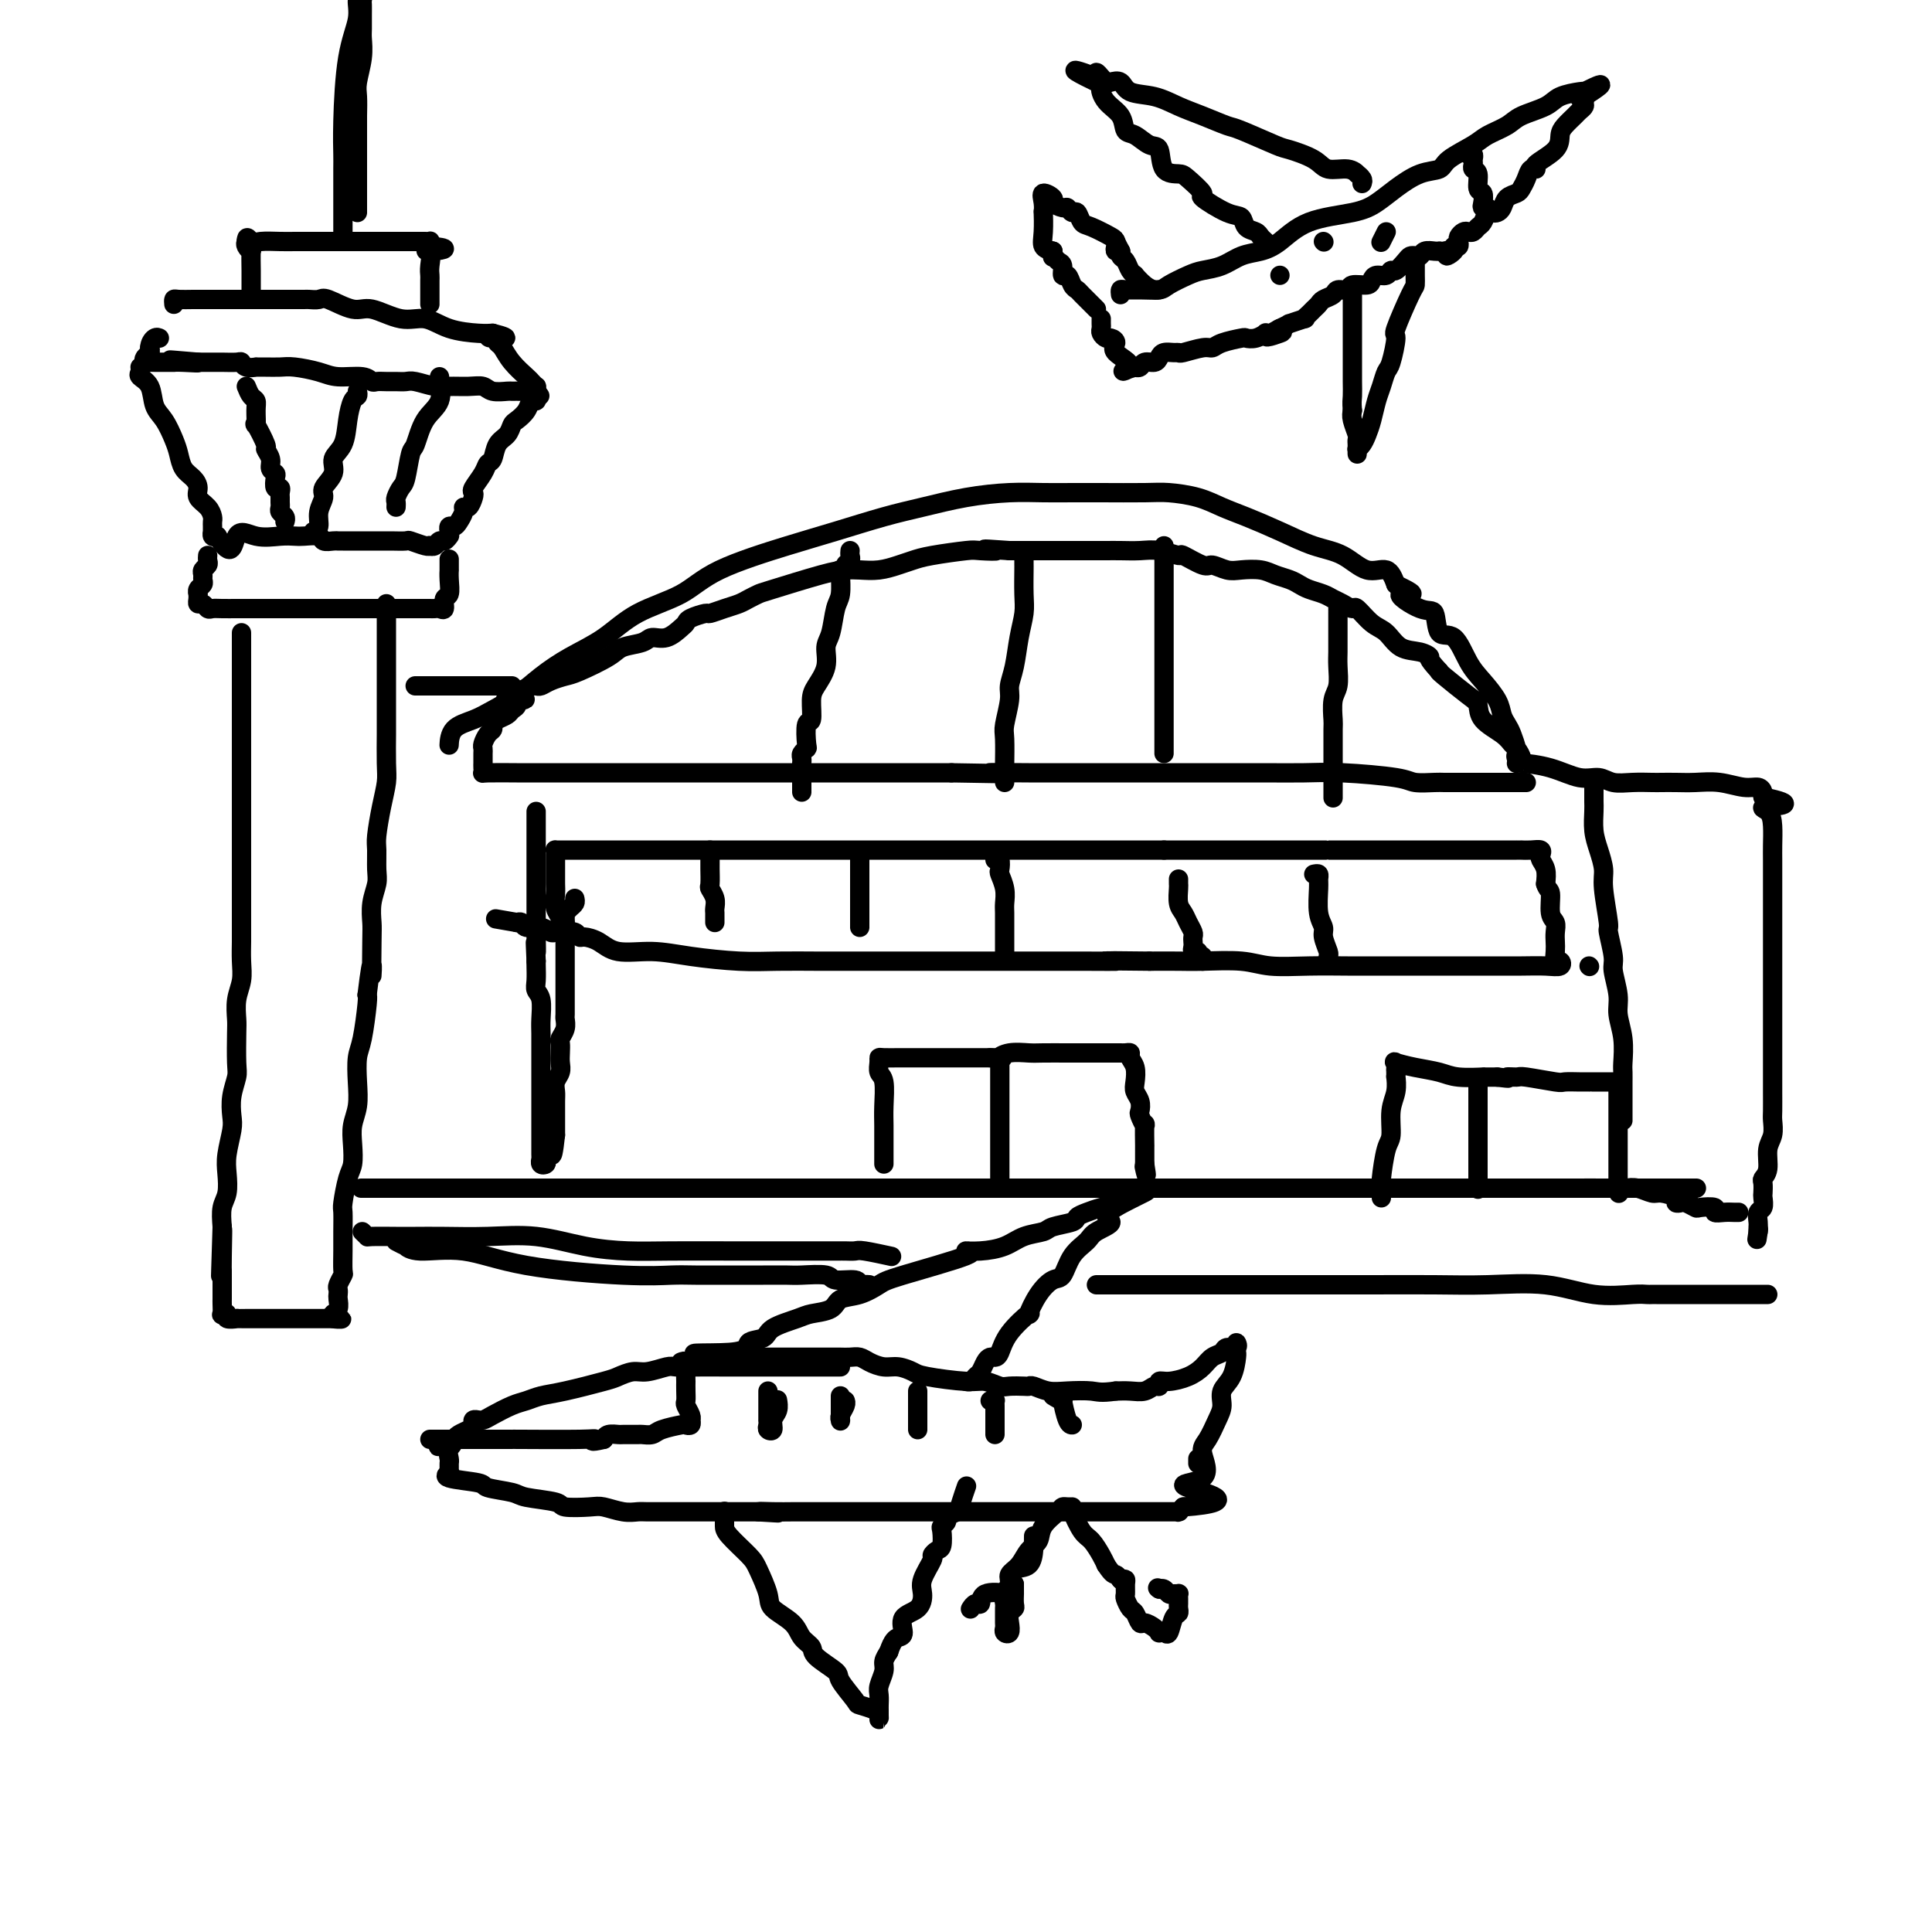 <svg viewBox='0 0 400 400' version='1.1' xmlns='http://www.w3.org/2000/svg' xmlns:xlink='http://www.w3.org/1999/xlink'><g fill='none' stroke='rgb(0,0,0)' stroke-width='4' stroke-linecap='round' stroke-linejoin='round'><path d='M36,63c-0.038,-0.423 -0.077,-0.845 0,-1c0.077,-0.155 0.269,-0.041 1,0c0.731,0.041 1.999,0.011 3,0c1.001,-0.011 1.734,-0.003 3,0c1.266,0.003 3.064,0.001 4,0c0.936,-0.001 1.009,-0.000 3,0c1.991,0.000 5.899,0.001 8,0c2.101,-0.001 2.394,-0.002 3,0c0.606,0.002 1.523,0.009 2,0c0.477,-0.009 0.512,-0.033 1,0c0.488,0.033 1.427,0.122 2,0c0.573,-0.122 0.778,-0.455 2,0c1.222,0.455 3.462,1.698 5,2c1.538,0.302 2.376,-0.336 4,0c1.624,0.336 4.035,1.645 6,2c1.965,0.355 3.486,-0.245 5,0c1.514,0.245 3.023,1.335 5,2c1.977,0.665 4.422,0.904 6,1c1.578,0.096 2.289,0.048 3,0'/><path d='M102,69c5.273,1.324 1.456,1.134 0,1c-1.456,-0.134 -0.551,-0.211 0,0c0.551,0.211 0.749,0.711 1,1c0.251,0.289 0.554,0.369 1,1c0.446,0.631 1.034,1.815 2,3c0.966,1.185 2.311,2.373 3,3c0.689,0.627 0.721,0.694 1,1c0.279,0.306 0.806,0.852 1,1c0.194,0.148 0.055,-0.100 0,0c-0.055,0.100 -0.028,0.550 0,1'/><path d='M111,81c1.429,1.856 0.501,0.497 0,0c-0.501,-0.497 -0.575,-0.132 -1,0c-0.425,0.132 -1.201,0.032 -2,0c-0.799,-0.032 -1.619,0.006 -2,0c-0.381,-0.006 -0.322,-0.054 -1,0c-0.678,0.054 -2.095,0.212 -3,0c-0.905,-0.212 -1.300,-0.793 -2,-1c-0.700,-0.207 -1.706,-0.041 -3,0c-1.294,0.041 -2.874,-0.041 -4,0c-1.126,0.041 -1.796,0.207 -3,0c-1.204,-0.207 -2.942,-0.788 -4,-1c-1.058,-0.212 -1.435,-0.056 -2,0c-0.565,0.056 -1.317,0.011 -2,0c-0.683,-0.011 -1.295,0.012 -2,0c-0.705,-0.012 -1.502,-0.059 -2,0c-0.498,0.059 -0.696,0.222 -1,0c-0.304,-0.222 -0.713,-0.830 -2,-1c-1.287,-0.170 -3.450,0.098 -5,0c-1.550,-0.098 -2.486,-0.562 -4,-1c-1.514,-0.438 -3.605,-0.850 -5,-1c-1.395,-0.150 -2.093,-0.039 -3,0c-0.907,0.039 -2.022,0.007 -3,0c-0.978,-0.007 -1.818,0.012 -2,0c-0.182,-0.012 0.296,-0.056 0,0c-0.296,0.056 -1.364,0.211 -2,0c-0.636,-0.211 -0.838,-0.789 -1,-1c-0.162,-0.211 -0.284,-0.057 -1,0c-0.716,0.057 -2.027,0.015 -3,0c-0.973,-0.015 -1.608,-0.004 -2,0c-0.392,0.004 -0.541,0.001 -1,0c-0.459,-0.001 -1.230,-0.001 -2,0'/><path d='M41,75c-10.968,-0.928 -3.388,-0.249 -1,0c2.388,0.249 -0.417,0.067 -2,0c-1.583,-0.067 -1.943,-0.018 -2,0c-0.057,0.018 0.188,0.005 0,0c-0.188,-0.005 -0.811,-0.001 -1,0c-0.189,0.001 0.055,0.000 0,0c-0.055,-0.000 -0.411,0.001 -1,0c-0.589,-0.001 -1.413,-0.003 -2,0c-0.587,0.003 -0.938,0.012 -1,0c-0.062,-0.012 0.166,-0.045 0,0c-0.166,0.045 -0.725,0.167 -1,0c-0.275,-0.167 -0.266,-0.622 0,-1c0.266,-0.378 0.790,-0.679 1,-1c0.210,-0.321 0.105,-0.660 0,-1'/><path d='M31,72c0.011,-0.917 0.539,-1.710 1,-2c0.461,-0.290 0.855,-0.078 1,0c0.145,0.078 0.041,0.022 0,0c-0.041,-0.022 -0.021,-0.011 0,0'/><path d='M52,60c0.001,-0.194 0.001,-0.387 0,-1c-0.001,-0.613 -0.004,-1.645 0,-2c0.004,-0.355 0.015,-0.031 0,-1c-0.015,-0.969 -0.056,-3.229 0,-4c0.056,-0.771 0.207,-0.054 0,0c-0.207,0.054 -0.774,-0.556 -1,-1c-0.226,-0.444 -0.113,-0.722 0,-1'/><path d='M51,50c0.003,-1.547 0.512,-0.415 1,0c0.488,0.415 0.957,0.111 2,0c1.043,-0.111 2.661,-0.030 4,0c1.339,0.030 2.399,0.008 3,0c0.601,-0.008 0.743,-0.002 1,0c0.257,0.002 0.627,0.001 1,0c0.373,-0.001 0.747,-0.000 1,0c0.253,0.000 0.383,0.000 1,0c0.617,-0.000 1.721,-0.000 2,0c0.279,0.000 -0.265,0.000 0,0c0.265,-0.000 1.340,-0.000 2,0c0.660,0.000 0.903,0.000 1,0c0.097,-0.000 0.046,-0.000 1,0c0.954,0.000 2.914,0.000 4,0c1.086,-0.000 1.299,-0.000 2,0c0.701,0.000 1.890,0.000 3,0c1.110,-0.000 2.143,-0.000 3,0c0.857,0.000 1.540,0.000 2,0c0.460,-0.000 0.698,-0.001 1,0c0.302,0.001 0.669,0.003 1,0c0.331,-0.003 0.625,-0.011 1,0c0.375,0.011 0.832,0.041 1,0c0.168,-0.041 0.048,-0.155 0,0c-0.048,0.155 -0.024,0.577 0,1'/><path d='M89,51c5.879,0.422 1.575,0.978 0,1c-1.575,0.022 -0.422,-0.488 0,0c0.422,0.488 0.113,1.976 0,3c-0.113,1.024 -0.030,1.585 0,2c0.030,0.415 0.008,0.685 0,1c-0.008,0.315 -0.002,0.676 0,1c0.002,0.324 0.001,0.612 0,1c-0.001,0.388 -0.000,0.875 0,1c0.000,0.125 0.000,-0.111 0,0c-0.000,0.111 -0.000,0.568 0,1c0.000,0.432 0.000,0.838 0,1c-0.000,0.162 -0.000,0.081 0,0'/><path d='M111,80c0.007,0.343 0.014,0.686 0,1c-0.014,0.314 -0.049,0.599 0,1c0.049,0.401 0.182,0.919 0,1c-0.182,0.081 -0.678,-0.273 -1,0c-0.322,0.273 -0.471,1.174 -1,2c-0.529,0.826 -1.437,1.577 -2,2c-0.563,0.423 -0.781,0.518 -1,1c-0.219,0.482 -0.439,1.349 -1,2c-0.561,0.651 -1.464,1.085 -2,2c-0.536,0.915 -0.704,2.311 -1,3c-0.296,0.689 -0.720,0.670 -1,1c-0.280,0.330 -0.418,1.010 -1,2c-0.582,0.990 -1.610,2.289 -2,3c-0.390,0.711 -0.142,0.834 0,1c0.142,0.166 0.179,0.377 0,1c-0.179,0.623 -0.572,1.660 -1,2c-0.428,0.340 -0.889,-0.015 -1,0c-0.111,0.015 0.128,0.400 0,1c-0.128,0.600 -0.623,1.415 -1,2c-0.377,0.585 -0.637,0.940 -1,1c-0.363,0.060 -0.828,-0.176 -1,0c-0.172,0.176 -0.049,0.765 0,1c0.049,0.235 0.025,0.118 0,0'/><path d='M29,76c0.056,0.342 0.112,0.684 0,1c-0.112,0.316 -0.391,0.605 0,1c0.391,0.395 1.453,0.895 2,2c0.547,1.105 0.579,2.813 1,4c0.421,1.187 1.229,1.851 2,3c0.771,1.149 1.503,2.783 2,4c0.497,1.217 0.758,2.017 1,3c0.242,0.983 0.464,2.150 1,3c0.536,0.850 1.387,1.383 2,2c0.613,0.617 0.987,1.317 1,2c0.013,0.683 -0.336,1.349 0,2c0.336,0.651 1.358,1.289 2,2c0.642,0.711 0.904,1.497 1,2c0.096,0.503 0.026,0.724 0,1c-0.026,0.276 -0.007,0.609 0,1c0.007,0.391 0.001,0.841 0,1c-0.001,0.159 0.002,0.029 0,0c-0.002,-0.029 -0.011,0.044 0,0c0.011,-0.044 0.041,-0.204 0,0c-0.041,0.204 -0.155,0.773 0,1c0.155,0.227 0.577,0.114 1,0'/><path d='M45,111c3.208,5.415 3.228,1.451 4,0c0.772,-1.451 2.294,-0.390 4,0c1.706,0.390 3.594,0.108 5,0c1.406,-0.108 2.331,-0.043 3,0c0.669,0.043 1.082,0.064 2,0c0.918,-0.064 2.339,-0.213 3,0c0.661,0.213 0.561,0.789 1,1c0.439,0.211 1.417,0.056 2,0c0.583,-0.056 0.772,-0.015 1,0c0.228,0.015 0.494,0.004 1,0c0.506,-0.004 1.252,-0.001 2,0c0.748,0.001 1.497,0.000 2,0c0.503,-0.000 0.759,0.000 1,0c0.241,-0.000 0.468,-0.001 1,0c0.532,0.001 1.368,0.004 2,0c0.632,-0.004 1.059,-0.015 2,0c0.941,0.015 2.395,0.056 3,0c0.605,-0.056 0.361,-0.210 1,0c0.639,0.210 2.160,0.784 3,1c0.840,0.216 0.998,0.073 1,0c0.002,-0.073 -0.154,-0.076 0,0c0.154,0.076 0.616,0.230 1,0c0.384,-0.230 0.691,-0.845 1,-1c0.309,-0.155 0.622,0.151 1,0c0.378,-0.151 0.822,-0.757 1,-1c0.178,-0.243 0.089,-0.121 0,0'/><path d='M51,80c0.308,0.766 0.616,1.532 1,2c0.384,0.468 0.843,0.637 1,1c0.157,0.363 0.013,0.919 0,2c-0.013,1.081 0.106,2.688 0,3c-0.106,0.312 -0.436,-0.670 0,0c0.436,0.670 1.637,2.992 2,4c0.363,1.008 -0.113,0.703 0,1c0.113,0.297 0.814,1.198 1,2c0.186,0.802 -0.142,1.507 0,2c0.142,0.493 0.756,0.776 1,1c0.244,0.224 0.118,0.389 0,1c-0.118,0.611 -0.228,1.669 0,2c0.228,0.331 0.793,-0.066 1,0c0.207,0.066 0.054,0.595 0,1c-0.054,0.405 -0.011,0.686 0,1c0.011,0.314 -0.011,0.662 0,1c0.011,0.338 0.055,0.665 0,1c-0.055,0.335 -0.211,0.677 0,1c0.211,0.323 0.788,0.625 1,1c0.212,0.375 0.061,0.821 0,1c-0.061,0.179 -0.030,0.089 0,0'/><path d='M74,81c0.086,0.395 0.173,0.791 0,1c-0.173,0.209 -0.604,0.233 -1,1c-0.396,0.767 -0.755,2.278 -1,4c-0.245,1.722 -0.376,3.654 -1,5c-0.624,1.346 -1.740,2.106 -2,3c-0.260,0.894 0.338,1.920 0,3c-0.338,1.080 -1.611,2.212 -2,3c-0.389,0.788 0.106,1.230 0,2c-0.106,0.770 -0.812,1.866 -1,3c-0.188,1.134 0.142,2.305 0,3c-0.142,0.695 -0.755,0.913 -1,1c-0.245,0.087 -0.123,0.044 0,0'/><path d='M91,78c0.020,0.522 0.041,1.044 0,1c-0.041,-0.044 -0.143,-0.654 0,0c0.143,0.654 0.533,2.571 0,4c-0.533,1.429 -1.988,2.371 -3,4c-1.012,1.629 -1.581,3.946 -2,5c-0.419,1.054 -0.687,0.846 -1,2c-0.313,1.154 -0.672,3.672 -1,5c-0.328,1.328 -0.624,1.466 -1,2c-0.376,0.534 -0.833,1.463 -1,2c-0.167,0.537 -0.045,0.683 0,1c0.045,0.317 0.013,0.805 0,1c-0.013,0.195 -0.006,0.098 0,0'/><path d='M71,48c-0.000,-0.214 -0.000,-0.428 0,-1c0.000,-0.572 0.000,-1.502 0,-2c-0.000,-0.498 -0.000,-0.565 0,-1c0.000,-0.435 0.002,-1.237 0,-3c-0.002,-1.763 -0.007,-4.488 0,-6c0.007,-1.512 0.025,-1.813 0,-3c-0.025,-1.187 -0.094,-3.261 0,-7c0.094,-3.739 0.351,-9.142 1,-13c0.649,-3.858 1.691,-6.170 2,-8c0.309,-1.830 -0.113,-3.179 0,-4c0.113,-0.821 0.762,-1.114 1,-1c0.238,0.114 0.063,0.634 0,1c-0.063,0.366 -0.016,0.578 0,1c0.016,0.422 0.001,1.054 0,2c-0.001,0.946 0.014,2.205 0,3c-0.014,0.795 -0.056,1.125 0,2c0.056,0.875 0.211,2.297 0,4c-0.211,1.703 -0.788,3.689 -1,5c-0.212,1.311 -0.061,1.946 0,3c0.061,1.054 0.030,2.527 0,4'/><path d='M74,24c0.000,4.980 0.000,5.431 0,6c0.000,0.569 0.000,1.256 0,2c0.000,0.744 0.000,1.543 0,2c0.000,0.457 0.000,0.570 0,1c0.000,0.430 0.000,1.176 0,2c0.000,0.824 0.000,1.726 0,2c0.000,0.274 0.000,-0.082 0,0c0.000,0.082 0.000,0.600 0,1c0.000,0.400 0.000,0.682 0,1c0.000,0.318 0.000,0.673 0,1c0.000,0.327 0.000,0.627 0,1c-0.000,0.373 0.000,0.821 0,1c0.000,0.179 0.000,0.090 0,0'/><path d='M43,115c-0.031,0.333 -0.061,0.667 0,1c0.061,0.333 0.214,0.667 0,1c-0.214,0.333 -0.793,0.666 -1,1c-0.207,0.334 -0.041,0.668 0,1c0.041,0.332 -0.042,0.663 0,1c0.042,0.337 0.207,0.682 0,1c-0.207,0.318 -0.788,0.611 -1,1c-0.212,0.389 -0.054,0.874 0,1c0.054,0.126 0.003,-0.106 0,0c-0.003,0.106 0.040,0.550 0,1c-0.040,0.450 -0.163,0.905 0,1c0.163,0.095 0.614,-0.171 1,0c0.386,0.171 0.709,0.778 1,1c0.291,0.222 0.550,0.060 1,0c0.450,-0.060 1.091,-0.016 2,0c0.909,0.016 2.084,0.004 3,0c0.916,-0.004 1.571,-0.001 2,0c0.429,0.001 0.632,0.000 1,0c0.368,-0.000 0.900,-0.000 1,0c0.100,0.000 -0.232,0.000 0,0c0.232,-0.000 1.029,-0.000 2,0c0.971,0.000 2.116,0.000 3,0c0.884,-0.000 1.507,-0.000 3,0c1.493,0.000 3.855,0.000 5,0c1.145,-0.000 1.072,-0.000 1,0'/><path d='M67,126c4.180,-0.000 2.628,-0.000 2,0c-0.628,0.000 -0.334,0.000 0,0c0.334,-0.000 0.708,-0.000 1,0c0.292,0.000 0.502,0.000 1,0c0.498,-0.000 1.285,-0.000 2,0c0.715,0.000 1.357,0.000 2,0c0.643,-0.000 1.286,-0.000 2,0c0.714,0.000 1.501,0.000 2,0c0.499,-0.000 0.712,-0.000 1,0c0.288,0.000 0.650,0.000 1,0c0.350,-0.000 0.686,-0.000 1,0c0.314,0.000 0.604,0.000 1,0c0.396,-0.000 0.897,-0.000 1,0c0.103,0.000 -0.194,0.000 0,0c0.194,-0.000 0.878,-0.000 1,0c0.122,0.000 -0.318,0.000 0,0c0.318,-0.000 1.394,-0.001 2,0c0.606,0.001 0.741,0.002 1,0c0.259,-0.002 0.643,-0.008 1,0c0.357,0.008 0.688,0.029 1,0c0.312,-0.029 0.605,-0.108 1,0c0.395,0.108 0.890,0.403 1,0c0.110,-0.403 -0.167,-1.503 0,-2c0.167,-0.497 0.777,-0.389 1,-1c0.223,-0.611 0.060,-1.940 0,-3c-0.060,-1.060 -0.016,-1.851 0,-2c0.016,-0.149 0.004,0.345 0,0c-0.004,-0.345 -0.001,-1.527 0,-2c0.001,-0.473 0.001,-0.236 0,0'/><path d='M50,131c-0.000,0.334 -0.000,0.668 0,1c0.000,0.332 0.000,0.661 0,1c-0.000,0.339 -0.000,0.689 0,2c0.000,1.311 0.000,3.582 0,5c-0.000,1.418 -0.000,1.981 0,3c0.000,1.019 0.000,2.493 0,4c-0.000,1.507 -0.000,3.048 0,6c0.000,2.952 0.000,7.317 0,9c-0.000,1.683 -0.000,0.684 0,3c0.000,2.316 0.000,7.945 0,11c-0.000,3.055 -0.000,3.534 0,5c0.000,1.466 0.001,3.918 0,6c-0.001,2.082 -0.004,3.795 0,5c0.004,1.205 0.015,1.902 0,3c-0.015,1.098 -0.057,2.598 0,4c0.057,1.402 0.211,2.708 0,4c-0.211,1.292 -0.788,2.571 -1,4c-0.212,1.429 -0.061,3.007 0,4c0.061,0.993 0.030,1.400 0,3c-0.030,1.600 -0.060,4.394 0,6c0.060,1.606 0.208,2.026 0,3c-0.208,0.974 -0.774,2.504 -1,4c-0.226,1.496 -0.112,2.960 0,4c0.112,1.040 0.222,1.656 0,3c-0.222,1.344 -0.778,3.415 -1,5c-0.222,1.585 -0.111,2.682 0,4c0.111,1.318 0.222,2.855 0,4c-0.222,1.145 -0.778,1.899 -1,3c-0.222,1.101 -0.111,2.551 0,4'/><path d='M46,254c-0.619,19.283 -0.166,5.989 0,2c0.166,-3.989 0.044,1.325 0,4c-0.044,2.675 -0.012,2.709 0,3c0.012,0.291 0.003,0.837 0,1c-0.003,0.163 -0.001,-0.058 0,0c0.001,0.058 0.000,0.396 0,1c-0.000,0.604 0.000,1.476 0,2c-0.000,0.524 -0.001,0.701 0,1c0.001,0.299 0.005,0.720 0,1c-0.005,0.280 -0.017,0.419 0,1c0.017,0.581 0.065,1.606 0,2c-0.065,0.394 -0.243,0.158 0,0c0.243,-0.158 0.906,-0.239 1,0c0.094,0.239 -0.382,0.796 0,1c0.382,0.204 1.623,0.055 2,0c0.377,-0.055 -0.110,-0.015 0,0c0.110,0.015 0.817,0.004 2,0c1.183,-0.004 2.840,-0.001 4,0c1.160,0.001 1.821,0.000 3,0c1.179,-0.000 2.875,-0.000 4,0c1.125,0.000 1.680,0.000 2,0c0.320,-0.000 0.405,-0.000 1,0c0.595,0.000 1.699,0.000 2,0c0.301,-0.000 -0.200,-0.000 0,0c0.200,0.000 1.100,0.000 2,0'/><path d='M69,273c3.399,0.063 0.897,0.220 0,0c-0.897,-0.220 -0.188,-0.818 0,-1c0.188,-0.182 -0.146,0.053 0,0c0.146,-0.053 0.770,-0.394 1,-1c0.230,-0.606 0.065,-1.476 0,-2c-0.065,-0.524 -0.032,-0.701 0,-1c0.032,-0.299 0.061,-0.719 0,-1c-0.061,-0.281 -0.213,-0.423 0,-1c0.213,-0.577 0.789,-1.591 1,-2c0.211,-0.409 0.056,-0.214 0,-1c-0.056,-0.786 -0.012,-2.553 0,-4c0.012,-1.447 -0.007,-2.574 0,-4c0.007,-1.426 0.041,-3.150 0,-4c-0.041,-0.850 -0.155,-0.824 0,-2c0.155,-1.176 0.581,-3.552 1,-5c0.419,-1.448 0.830,-1.968 1,-3c0.170,-1.032 0.097,-2.577 0,-4c-0.097,-1.423 -0.219,-2.726 0,-4c0.219,-1.274 0.780,-2.520 1,-4c0.220,-1.480 0.097,-3.195 0,-5c-0.097,-1.805 -0.170,-3.700 0,-5c0.170,-1.300 0.584,-2.004 1,-4c0.416,-1.996 0.833,-5.285 1,-7c0.167,-1.715 0.083,-1.858 0,-2'/><path d='M76,206c1.311,-10.898 1.087,-4.642 1,-4c-0.087,0.642 -0.037,-4.329 0,-7c0.037,-2.671 0.063,-3.041 0,-4c-0.063,-0.959 -0.214,-2.508 0,-4c0.214,-1.492 0.792,-2.926 1,-4c0.208,-1.074 0.045,-1.789 0,-3c-0.045,-1.211 0.026,-2.918 0,-4c-0.026,-1.082 -0.151,-1.537 0,-3c0.151,-1.463 0.576,-3.932 1,-6c0.424,-2.068 0.846,-3.734 1,-5c0.154,-1.266 0.041,-2.133 0,-4c-0.041,-1.867 -0.011,-4.736 0,-6c0.011,-1.264 0.003,-0.924 0,-2c-0.003,-1.076 -0.001,-3.567 0,-6c0.001,-2.433 0.000,-4.806 0,-6c-0.000,-1.194 -0.000,-1.209 0,-2c0.000,-0.791 0.000,-2.358 0,-3c-0.000,-0.642 -0.000,-0.358 0,-1c0.000,-0.642 0.000,-2.209 0,-3c-0.000,-0.791 -0.000,-0.804 0,-1c0.000,-0.196 0.000,-0.575 0,-1c-0.000,-0.425 -0.000,-0.898 0,-1c0.000,-0.102 0.000,0.165 0,0c-0.000,-0.165 -0.000,-0.761 0,-1c0.000,-0.239 0.000,-0.119 0,0'/><path d='M93,154c0.004,-0.078 0.008,-0.156 0,0c-0.008,0.156 -0.029,0.545 0,0c0.029,-0.545 0.109,-2.025 1,-3c0.891,-0.975 2.591,-1.447 4,-2c1.409,-0.553 2.525,-1.189 4,-2c1.475,-0.811 3.310,-1.799 5,-3c1.690,-1.201 3.235,-2.617 5,-4c1.765,-1.383 3.752,-2.735 6,-4c2.248,-1.265 4.759,-2.443 7,-4c2.241,-1.557 4.212,-3.494 7,-5c2.788,-1.506 6.393,-2.581 9,-4c2.607,-1.419 4.217,-3.181 8,-5c3.783,-1.819 9.740,-3.695 14,-5c4.260,-1.305 6.822,-2.038 10,-3c3.178,-0.962 6.970,-2.153 10,-3c3.030,-0.847 5.296,-1.351 8,-2c2.704,-0.649 5.846,-1.442 9,-2c3.154,-0.558 6.322,-0.881 9,-1c2.678,-0.119 4.868,-0.032 7,0c2.132,0.032 4.208,0.011 6,0c1.792,-0.011 3.301,-0.011 6,0c2.699,0.011 6.589,0.033 9,0c2.411,-0.033 3.342,-0.119 5,0c1.658,0.119 4.041,0.445 6,1c1.959,0.555 3.492,1.340 5,2c1.508,0.660 2.990,1.194 5,2c2.010,0.806 4.548,1.884 7,3c2.452,1.116 4.817,2.269 7,3c2.183,0.731 4.183,1.041 6,2c1.817,0.959 3.451,2.566 5,3c1.549,0.434 3.014,-0.305 4,0c0.986,0.305 1.493,1.652 2,3'/><path d='M289,121c6.374,3.054 1.808,1.690 1,2c-0.808,0.310 2.143,2.295 4,3c1.857,0.705 2.622,0.130 3,1c0.378,0.870 0.371,3.184 1,4c0.629,0.816 1.895,0.133 3,1c1.105,0.867 2.050,3.282 3,5c0.950,1.718 1.903,2.738 3,4c1.097,1.262 2.336,2.765 3,4c0.664,1.235 0.753,2.200 1,3c0.247,0.800 0.654,1.433 1,2c0.346,0.567 0.633,1.068 1,2c0.367,0.932 0.813,2.295 1,3c0.187,0.705 0.114,0.750 0,1c-0.114,0.250 -0.269,0.703 0,1c0.269,0.297 0.962,0.439 1,0c0.038,-0.439 -0.577,-1.459 -1,-2c-0.423,-0.541 -0.652,-0.604 -1,-1c-0.348,-0.396 -0.815,-1.125 -2,-2c-1.185,-0.875 -3.088,-1.895 -4,-3c-0.912,-1.105 -0.832,-2.296 -1,-3c-0.168,-0.704 -0.584,-0.920 -2,-2c-1.416,-1.080 -3.833,-3.023 -5,-4c-1.167,-0.977 -1.083,-0.989 -1,-1'/><path d='M298,139c-2.861,-3.099 -2.015,-2.845 -2,-3c0.015,-0.155 -0.802,-0.718 -2,-1c-1.198,-0.282 -2.778,-0.281 -4,-1c-1.222,-0.719 -2.084,-2.157 -3,-3c-0.916,-0.843 -1.884,-1.090 -3,-2c-1.116,-0.910 -2.381,-2.481 -3,-3c-0.619,-0.519 -0.592,0.016 -1,0c-0.408,-0.016 -1.250,-0.582 -2,-1c-0.750,-0.418 -1.407,-0.690 -2,-1c-0.593,-0.310 -1.121,-0.660 -2,-1c-0.879,-0.340 -2.110,-0.669 -3,-1c-0.890,-0.331 -1.438,-0.663 -2,-1c-0.562,-0.337 -1.136,-0.677 -2,-1c-0.864,-0.323 -2.018,-0.627 -3,-1c-0.982,-0.373 -1.794,-0.816 -3,-1c-1.206,-0.184 -2.807,-0.110 -4,0c-1.193,0.110 -1.977,0.255 -3,0c-1.023,-0.255 -2.286,-0.909 -3,-1c-0.714,-0.091 -0.879,0.382 -2,0c-1.121,-0.382 -3.199,-1.619 -4,-2c-0.801,-0.381 -0.325,0.094 -1,0c-0.675,-0.094 -2.501,-0.757 -4,-1c-1.499,-0.243 -2.672,-0.065 -4,0c-1.328,0.065 -2.810,0.017 -4,0c-1.190,-0.017 -2.088,-0.005 -3,0c-0.912,0.005 -1.837,0.001 -3,0c-1.163,-0.001 -2.563,-0.000 -4,0c-1.437,0.000 -2.911,0.000 -4,0c-1.089,-0.000 -1.793,-0.000 -3,0c-1.207,0.000 -2.916,0.000 -4,0c-1.084,-0.000 -1.542,-0.000 -2,0'/><path d='M209,114c-8.564,-0.622 -3.974,-0.178 -3,0c0.974,0.178 -1.666,0.089 -3,0c-1.334,-0.089 -1.360,-0.178 -3,0c-1.640,0.178 -4.893,0.622 -7,1c-2.107,0.378 -3.067,0.689 -4,1c-0.933,0.311 -1.839,0.620 -3,1c-1.161,0.380 -2.577,0.830 -4,1c-1.423,0.170 -2.853,0.059 -4,0c-1.147,-0.059 -2.012,-0.065 -3,0c-0.988,0.065 -2.098,0.203 -5,1c-2.902,0.797 -7.595,2.255 -10,3c-2.405,0.745 -2.522,0.778 -3,1c-0.478,0.222 -1.316,0.633 -2,1c-0.684,0.367 -1.213,0.690 -2,1c-0.787,0.310 -1.832,0.608 -3,1c-1.168,0.392 -2.458,0.877 -3,1c-0.542,0.123 -0.336,-0.117 -1,0c-0.664,0.117 -2.199,0.591 -3,1c-0.801,0.409 -0.870,0.754 -1,1c-0.130,0.246 -0.321,0.394 -1,1c-0.679,0.606 -1.844,1.670 -3,2c-1.156,0.330 -2.302,-0.073 -3,0c-0.698,0.073 -0.949,0.621 -2,1c-1.051,0.379 -2.904,0.588 -4,1c-1.096,0.412 -1.435,1.028 -3,2c-1.565,0.972 -4.356,2.299 -6,3c-1.644,0.701 -2.142,0.776 -3,1c-0.858,0.224 -2.075,0.596 -3,1c-0.925,0.404 -1.557,0.840 -2,1c-0.443,0.160 -0.698,0.046 -1,0c-0.302,-0.046 -0.651,-0.023 -1,0'/><path d='M110,142c-9.671,4.250 -3.847,3.376 -2,3c1.847,-0.376 -0.282,-0.256 -1,0c-0.718,0.256 -0.025,0.646 0,1c0.025,0.354 -0.620,0.673 -1,1c-0.380,0.327 -0.497,0.664 -1,1c-0.503,0.336 -1.392,0.671 -2,1c-0.608,0.329 -0.933,0.651 -1,1c-0.067,0.349 0.126,0.723 0,1c-0.126,0.277 -0.570,0.455 -1,1c-0.430,0.545 -0.847,1.456 -1,2c-0.153,0.544 -0.041,0.719 0,1c0.041,0.281 0.011,0.666 0,1c-0.011,0.334 -0.002,0.615 0,1c0.002,0.385 -0.001,0.874 0,1c0.001,0.126 0.007,-0.110 0,0c-0.007,0.110 -0.026,0.565 0,1c0.026,0.435 0.097,0.849 0,1c-0.097,0.151 -0.364,0.041 1,0c1.364,-0.041 4.358,-0.011 6,0c1.642,0.011 1.933,0.003 4,0c2.067,-0.003 5.909,-0.001 10,0c4.091,0.001 8.430,0.000 12,0c3.570,-0.000 6.372,-0.000 10,0c3.628,0.000 8.083,0.000 12,0c3.917,-0.000 7.297,-0.000 10,0c2.703,0.000 4.728,0.000 9,0c4.272,-0.000 10.792,-0.000 15,0c4.208,0.000 6.104,0.000 8,0'/><path d='M197,160c16.423,0.309 8.980,0.083 8,0c-0.980,-0.083 4.503,-0.022 8,0c3.497,0.022 5.009,0.006 7,0c1.991,-0.006 4.462,-0.002 7,0c2.538,0.002 5.142,0.001 8,0c2.858,-0.001 5.969,-0.001 9,0c3.031,0.001 5.981,0.003 9,0c3.019,-0.003 6.105,-0.011 9,0c2.895,0.011 5.598,0.041 8,0c2.402,-0.041 4.502,-0.155 8,0c3.498,0.155 8.395,0.577 11,1c2.605,0.423 2.917,0.845 4,1c1.083,0.155 2.938,0.041 4,0c1.062,-0.041 1.333,-0.011 2,0c0.667,0.011 1.730,0.003 3,0c1.270,-0.003 2.746,-0.001 4,0c1.254,0.001 2.287,0.000 3,0c0.713,-0.000 1.105,-0.000 2,0c0.895,0.000 2.291,0.000 3,0c0.709,-0.000 0.729,-0.000 1,0c0.271,0.000 0.792,0.000 1,0c0.208,-0.000 0.104,-0.000 0,0'/><path d='M176,114c-0.033,0.332 -0.065,0.663 0,1c0.065,0.337 0.228,0.679 0,1c-0.228,0.321 -0.846,0.622 -1,1c-0.154,0.378 0.156,0.832 0,1c-0.156,0.168 -0.777,0.048 -1,0c-0.223,-0.048 -0.048,-0.024 0,0c0.048,0.024 -0.030,0.049 0,1c0.030,0.951 0.167,2.827 0,4c-0.167,1.173 -0.640,1.644 -1,3c-0.360,1.356 -0.608,3.596 -1,5c-0.392,1.404 -0.927,1.971 -1,3c-0.073,1.029 0.316,2.521 0,4c-0.316,1.479 -1.339,2.947 -2,4c-0.661,1.053 -0.961,1.693 -1,3c-0.039,1.307 0.182,3.281 0,4c-0.182,0.719 -0.767,0.181 -1,1c-0.233,0.819 -0.115,2.994 0,4c0.115,1.006 0.227,0.843 0,1c-0.227,0.157 -0.793,0.632 -1,1c-0.207,0.368 -0.055,0.627 0,1c0.055,0.373 0.015,0.860 0,1c-0.015,0.140 -0.004,-0.068 0,0c0.004,0.068 0.001,0.413 0,1c-0.001,0.587 -0.000,1.415 0,2c0.000,0.585 0.000,0.928 0,1c-0.000,0.072 -0.000,-0.125 0,0c0.000,0.125 0.000,0.572 0,1c-0.000,0.428 -0.000,0.837 0,1c0.000,0.163 0.000,0.082 0,0'/><path d='M212,116c-0.002,0.437 -0.004,0.873 0,1c0.004,0.127 0.012,-0.056 0,1c-0.012,1.056 -0.046,3.350 0,5c0.046,1.650 0.171,2.655 0,4c-0.171,1.345 -0.638,3.029 -1,5c-0.362,1.971 -0.619,4.230 -1,6c-0.381,1.770 -0.887,3.053 -1,4c-0.113,0.947 0.166,1.558 0,3c-0.166,1.442 -0.776,3.713 -1,5c-0.224,1.287 -0.060,1.588 0,3c0.060,1.412 0.016,3.933 0,5c-0.016,1.067 -0.004,0.678 0,1c0.004,0.322 0.001,1.354 0,2c-0.001,0.646 -0.000,0.905 0,1c0.000,0.095 0.000,0.027 0,0c-0.000,-0.027 -0.000,-0.014 0,0'/><path d='M241,113c0.000,0.431 0.000,0.863 0,1c0.000,0.137 0.000,-0.020 0,0c-0.000,0.020 -0.000,0.218 0,1c0.000,0.782 0.000,2.147 0,3c0.000,0.853 0.000,1.193 0,2c0.000,0.807 -0.000,2.082 0,3c0.000,0.918 0.000,1.478 0,3c0.000,1.522 0.000,4.006 0,6c0.000,1.994 0.000,3.497 0,5c0.000,1.503 -0.000,3.004 0,5c0.000,1.996 -0.000,4.486 0,6c0.000,1.514 0.000,2.052 0,3c-0.000,0.948 0.000,2.306 0,3c-0.000,0.694 -0.000,0.725 0,1c0.000,0.275 0.000,0.793 0,1c0.000,0.207 0.000,0.104 0,0'/><path d='M277,126c0.001,-0.069 0.001,-0.139 0,1c-0.001,1.139 -0.004,3.486 0,5c0.004,1.514 0.015,2.196 0,3c-0.015,0.804 -0.057,1.731 0,3c0.057,1.269 0.211,2.879 0,4c-0.211,1.121 -0.789,1.751 -1,3c-0.211,1.249 -0.057,3.116 0,4c0.057,0.884 0.015,0.786 0,2c-0.015,1.214 -0.004,3.738 0,5c0.004,1.262 0.001,1.260 0,2c-0.001,0.740 -0.000,2.223 0,3c0.000,0.777 0.000,0.847 0,1c-0.000,0.153 -0.000,0.387 0,1c0.000,0.613 0.000,1.604 0,2c-0.000,0.396 -0.000,0.198 0,0'/><path d='M106,142c-0.320,0.000 -0.640,0.000 -1,0c-0.360,0.000 -0.759,0.000 -1,0c-0.241,0.000 -0.323,0.000 -1,0c-0.677,-0.000 -1.949,0.000 -3,0c-1.051,0.000 -1.881,0.000 -3,0c-1.119,0.000 -2.527,0.000 -4,0c-1.473,0.000 -3.012,0.000 -4,0c-0.988,0.000 -1.426,0.000 -2,0c-0.574,0.000 -1.283,0.000 -1,0c0.283,0.000 1.558,0.000 2,0c0.442,0.000 0.052,0.000 1,0c0.948,-0.000 3.233,0.000 5,0c1.767,0.000 3.014,0.000 4,0c0.986,0.000 1.710,-0.000 2,0c0.290,0.000 0.145,0.000 0,0'/><path d='M314,157c0.027,0.436 0.055,0.872 0,1c-0.055,0.128 -0.192,-0.053 1,0c1.192,0.053 3.714,0.340 6,1c2.286,0.660 4.335,1.694 6,2c1.665,0.306 2.945,-0.114 4,0c1.055,0.114 1.885,0.763 3,1c1.115,0.237 2.517,0.064 4,0c1.483,-0.064 3.049,-0.018 4,0c0.951,0.018 1.286,0.009 2,0c0.714,-0.009 1.805,-0.017 3,0c1.195,0.017 2.492,0.060 4,0c1.508,-0.060 3.227,-0.223 5,0c1.773,0.223 3.599,0.833 5,1c1.401,0.167 2.377,-0.109 3,0c0.623,0.109 0.892,0.603 1,1c0.108,0.397 0.054,0.699 0,1'/><path d='M365,165c8.132,1.664 2.964,1.825 1,2c-1.964,0.175 -0.722,0.364 0,1c0.722,0.636 0.926,1.720 1,3c0.074,1.280 0.020,2.756 0,4c-0.020,1.244 -0.005,2.255 0,3c0.005,0.745 0.001,1.222 0,3c-0.001,1.778 -0.000,4.855 0,6c0.000,1.145 0.000,0.357 0,2c-0.000,1.643 -0.000,5.716 0,8c0.000,2.284 0.000,2.779 0,5c-0.000,2.221 -0.000,6.167 0,8c0.000,1.833 0.000,1.554 0,2c-0.000,0.446 -0.000,1.616 0,3c0.000,1.384 0.000,2.983 0,4c-0.000,1.017 -0.000,1.451 0,2c0.000,0.549 0.001,1.214 0,2c-0.001,0.786 -0.004,1.693 0,3c0.004,1.307 0.016,3.015 0,4c-0.016,0.985 -0.061,1.248 0,2c0.061,0.752 0.226,1.993 0,3c-0.226,1.007 -0.845,1.779 -1,3c-0.155,1.221 0.154,2.889 0,4c-0.154,1.111 -0.772,1.664 -1,2c-0.228,0.336 -0.065,0.456 0,1c0.065,0.544 0.031,1.511 0,2c-0.031,0.489 -0.061,0.498 0,1c0.061,0.502 0.212,1.496 0,2c-0.212,0.504 -0.789,0.516 -1,1c-0.211,0.484 -0.057,1.438 0,2c0.057,0.562 0.016,0.732 0,1c-0.016,0.268 -0.008,0.634 0,1'/><path d='M364,255c-0.467,3.111 -0.133,0.889 0,0c0.133,-0.889 0.067,-0.444 0,0'/><path d='M75,246c-0.215,0.000 -0.430,0.000 0,0c0.430,0.000 1.505,0.000 2,0c0.495,0.000 0.409,0.000 1,0c0.591,-0.000 1.858,0.000 3,0c1.142,0.000 2.160,0.000 4,0c1.840,0.000 4.503,0.000 8,0c3.497,0.000 7.829,0.000 12,0c4.171,0.000 8.183,0.000 12,0c3.817,0.000 7.441,-0.000 11,0c3.559,0.000 7.055,0.000 10,0c2.945,-0.000 5.341,-0.000 9,0c3.659,0.000 8.580,0.000 13,0c4.420,-0.000 8.337,0.000 12,0c3.663,0.000 7.071,0.000 11,0c3.929,-0.000 8.379,0.000 13,0c4.621,0.000 9.415,0.000 14,0c4.585,0.000 8.963,0.000 13,0c4.037,0.000 7.734,0.000 12,0c4.266,0.000 9.101,0.000 13,0c3.899,0.000 6.862,0.000 10,0c3.138,0.000 6.451,0.000 10,0c3.549,0.000 7.333,0.000 11,0c3.667,0.000 7.219,0.000 10,0c2.781,0.000 4.793,0.000 7,0c2.207,0.000 4.608,0.000 7,0c2.392,0.000 4.773,0.000 8,0c3.227,0.000 7.298,0.000 9,0c1.702,0.000 1.033,0.000 2,0c0.967,0.000 3.568,0.000 5,0c1.432,0.000 1.695,0.000 2,0c0.305,0.000 0.653,0.000 1,0'/><path d='M330,246c40.111,0.001 12.887,0.004 3,0c-9.887,-0.004 -2.438,-0.016 1,0c3.438,0.016 2.866,0.060 3,0c0.134,-0.060 0.973,-0.223 2,0c1.027,0.223 2.240,0.830 3,1c0.760,0.170 1.067,-0.099 2,0c0.933,0.099 2.492,0.566 3,1c0.508,0.434 -0.035,0.834 0,1c0.035,0.166 0.648,0.096 1,0c0.352,-0.096 0.443,-0.218 1,0c0.557,0.218 1.581,0.776 2,1c0.419,0.224 0.234,0.112 1,0c0.766,-0.112 2.482,-0.226 3,0c0.518,0.226 -0.162,0.793 0,1c0.162,0.207 1.167,0.056 2,0c0.833,-0.056 1.493,-0.015 2,0c0.507,0.015 0.859,0.004 1,0c0.141,-0.004 0.070,-0.002 0,0'/><path d='M183,241c0.001,-0.182 0.001,-0.364 0,-1c-0.001,-0.636 -0.004,-1.728 0,-3c0.004,-1.272 0.015,-2.726 0,-4c-0.015,-1.274 -0.057,-2.370 0,-4c0.057,-1.630 0.212,-3.796 0,-5c-0.212,-1.204 -0.792,-1.447 -1,-2c-0.208,-0.553 -0.045,-1.416 0,-2c0.045,-0.584 -0.028,-0.889 0,-1c0.028,-0.111 0.156,-0.030 1,0c0.844,0.030 2.404,0.008 3,0c0.596,-0.008 0.229,-0.002 2,0c1.771,0.002 5.681,0.001 8,0c2.319,-0.001 3.047,-0.000 4,0c0.953,0.000 2.129,0.000 3,0c0.871,-0.000 1.435,-0.000 2,0'/><path d='M205,219c3.946,-0.094 2.312,0.171 2,0c-0.312,-0.171 0.697,-0.778 2,-1c1.303,-0.222 2.900,-0.060 4,0c1.100,0.060 1.703,0.016 3,0c1.297,-0.016 3.289,-0.004 5,0c1.711,0.004 3.142,0.001 4,0c0.858,-0.001 1.143,-0.000 2,0c0.857,0.000 2.285,0.000 3,0c0.715,-0.000 0.717,-0.001 1,0c0.283,0.001 0.845,0.003 1,0c0.155,-0.003 -0.098,-0.010 0,0c0.098,0.010 0.548,0.037 1,0c0.452,-0.037 0.905,-0.137 1,0c0.095,0.137 -0.167,0.512 0,1c0.167,0.488 0.763,1.091 1,2c0.237,0.909 0.115,2.126 0,3c-0.115,0.874 -0.223,1.406 0,2c0.223,0.594 0.778,1.251 1,2c0.222,0.749 0.112,1.589 0,2c-0.112,0.411 -0.226,0.392 0,1c0.226,0.608 0.793,1.843 1,2c0.207,0.157 0.056,-0.765 0,0c-0.056,0.765 -0.015,3.215 0,4c0.015,0.785 0.004,-0.096 0,0c-0.004,0.096 -0.001,1.170 0,2c0.001,0.830 0.001,1.415 0,2'/><path d='M237,241c0.622,3.800 0.178,1.800 0,1c-0.178,-0.800 -0.089,-0.400 0,0'/><path d='M286,248c-0.006,-0.325 -0.012,-0.651 0,-1c0.012,-0.349 0.041,-0.722 0,-1c-0.041,-0.278 -0.151,-0.461 0,-2c0.151,-1.539 0.562,-4.434 1,-6c0.438,-1.566 0.902,-1.802 1,-3c0.098,-1.198 -0.170,-3.357 0,-5c0.170,-1.643 0.777,-2.769 1,-4c0.223,-1.231 0.060,-2.568 0,-3c-0.060,-0.432 -0.019,0.041 0,0c0.019,-0.041 0.016,-0.596 0,-1c-0.016,-0.404 -0.044,-0.655 0,-1c0.044,-0.345 0.162,-0.782 0,-1c-0.162,-0.218 -0.602,-0.216 0,0c0.602,0.216 2.246,0.646 4,1c1.754,0.354 3.616,0.631 5,1c1.384,0.369 2.288,0.831 4,1c1.712,0.169 4.230,0.046 5,0c0.770,-0.046 -0.209,-0.013 0,0c0.209,0.013 1.604,0.007 3,0'/><path d='M310,223c3.588,0.460 2.059,0.109 2,0c-0.059,-0.109 1.354,0.023 2,0c0.646,-0.023 0.526,-0.202 2,0c1.474,0.202 4.541,0.786 6,1c1.459,0.214 1.310,0.057 2,0c0.690,-0.057 2.221,-0.015 3,0c0.779,0.015 0.808,0.004 1,0c0.192,-0.004 0.548,-0.001 1,0c0.452,0.001 1.001,0.000 1,0c-0.001,-0.000 -0.550,0.000 0,0c0.550,-0.000 2.200,-0.001 3,0c0.800,0.001 0.750,0.003 1,0c0.250,-0.003 0.799,-0.012 1,0c0.201,0.012 0.054,0.044 0,0c-0.054,-0.044 -0.014,-0.164 0,1c0.014,1.164 0.004,3.611 0,5c-0.004,1.389 -0.001,1.718 0,2c0.001,0.282 0.000,0.517 0,1c-0.000,0.483 -0.000,1.215 0,2c0.000,0.785 0.000,1.624 0,2c-0.000,0.376 -0.000,0.289 0,1c0.000,0.711 0.000,2.222 0,3c-0.000,0.778 -0.000,0.825 0,1c0.000,0.175 0.000,0.479 0,1c-0.000,0.521 -0.000,1.261 0,2'/><path d='M335,245c0.310,3.476 0.083,1.667 0,1c-0.083,-0.667 -0.024,-0.190 0,0c0.024,0.190 0.012,0.095 0,0'/><path d='M306,224c0.000,-0.265 0.000,-0.530 0,0c0.000,0.530 0.000,1.855 0,3c0.000,1.145 0.000,2.111 0,3c-0.000,0.889 0.000,1.700 0,3c0.000,1.300 0.000,3.088 0,4c0.000,0.912 0.000,0.948 0,2c0.000,1.052 0.000,3.119 0,4c0.000,0.881 0.000,0.576 0,1c0.000,0.424 0.000,1.576 0,2c0.000,0.424 0.000,0.121 0,0c0.000,-0.121 0.000,-0.061 0,0'/><path d='M207,219c0.000,0.471 0.000,0.941 0,1c0.000,0.059 0.000,-0.295 0,0c0.000,0.295 0.000,1.238 0,2c-0.000,0.762 0.000,1.343 0,2c-0.000,0.657 0.000,1.389 0,3c-0.000,1.611 0.000,4.102 0,6c0.000,1.898 0.000,3.205 0,4c0.000,0.795 0.000,1.078 0,2c0.000,0.922 0.000,2.482 0,3c-0.000,0.518 0.000,-0.005 0,0c0.000,0.005 0.000,0.540 0,1c-0.000,0.460 0.000,0.846 0,1c0.000,0.154 0.000,0.077 0,0'/><path d='M117,191c-0.453,0.074 -0.906,0.148 -1,0c-0.094,-0.148 0.171,-0.517 0,-1c-0.171,-0.483 -0.778,-1.078 -1,-2c-0.222,-0.922 -0.059,-2.170 0,-3c0.059,-0.830 0.015,-1.242 0,-2c-0.015,-0.758 -0.001,-1.863 0,-3c0.001,-1.137 -0.010,-2.305 0,-3c0.010,-0.695 0.042,-0.918 0,-1c-0.042,-0.082 -0.160,-0.022 0,0c0.160,0.022 0.596,0.006 1,0c0.404,-0.006 0.777,-0.002 2,0c1.223,0.002 3.297,0.000 5,0c1.703,-0.000 3.037,-0.000 6,0c2.963,0.000 7.557,0.000 11,0c3.443,-0.000 5.737,-0.000 8,0c2.263,0.000 4.496,0.000 7,0c2.504,-0.000 5.279,-0.000 8,0c2.721,0.000 5.388,0.000 8,0c2.612,-0.000 5.171,-0.000 8,0c2.829,0.000 5.929,0.000 9,0c3.071,-0.000 6.113,-0.000 9,0c2.887,0.000 5.620,0.000 8,0c2.380,-0.000 4.408,-0.000 8,0c3.592,0.000 8.747,0.000 11,0c2.253,-0.000 1.604,-0.000 3,0c1.396,0.000 4.837,0.000 7,0c2.163,-0.000 3.046,-0.000 4,0c0.954,0.000 1.977,0.000 3,0'/><path d='M241,176c19.933,0.000 8.264,0.000 5,0c-3.264,-0.000 1.877,-0.000 5,0c3.123,0.000 4.229,0.000 6,0c1.771,-0.000 4.208,-0.000 6,0c1.792,0.000 2.940,0.000 5,0c2.060,-0.000 5.031,-0.000 6,0c0.969,0.000 -0.063,0.000 1,0c1.063,-0.000 4.222,-0.000 6,0c1.778,0.000 2.177,0.000 3,0c0.823,-0.000 2.072,-0.000 4,0c1.928,0.000 4.536,0.000 6,0c1.464,-0.000 1.785,-0.000 3,0c1.215,0.000 3.324,0.000 5,0c1.676,-0.000 2.917,-0.000 4,0c1.083,0.000 2.007,0.000 3,0c0.993,-0.000 2.054,-0.000 3,0c0.946,0.000 1.776,0.000 2,0c0.224,-0.000 -0.157,-0.001 0,0c0.157,0.001 0.851,0.003 1,0c0.149,-0.003 -0.248,-0.013 0,0c0.248,0.013 1.142,0.047 2,0c0.858,-0.047 1.680,-0.176 2,0c0.320,0.176 0.137,0.655 0,1c-0.137,0.345 -0.229,0.554 0,1c0.229,0.446 0.780,1.127 1,2c0.220,0.873 0.110,1.936 0,3'/><path d='M320,183c0.397,1.319 0.891,1.116 1,2c0.109,0.884 -0.167,2.855 0,4c0.167,1.145 0.776,1.463 1,2c0.224,0.537 0.063,1.292 0,2c-0.063,0.708 -0.029,1.371 0,2c0.029,0.629 0.053,1.226 0,2c-0.053,0.774 -0.183,1.724 0,2c0.183,0.276 0.678,-0.122 1,0c0.322,0.122 0.469,0.765 0,1c-0.469,0.235 -1.556,0.063 -3,0c-1.444,-0.063 -3.245,-0.017 -5,0c-1.755,0.017 -3.464,0.005 -5,0c-1.536,-0.005 -2.899,-0.001 -4,0c-1.101,0.001 -1.940,0.000 -3,0c-1.060,-0.000 -2.341,-0.000 -3,0c-0.659,0.000 -0.697,0.000 -2,0c-1.303,-0.000 -3.871,-0.000 -5,0c-1.129,0.000 -0.818,0.001 -2,0c-1.182,-0.001 -3.855,-0.004 -6,0c-2.145,0.004 -3.760,0.015 -6,0c-2.240,-0.015 -5.104,-0.057 -8,0c-2.896,0.057 -5.823,0.211 -8,0c-2.177,-0.211 -3.604,-0.789 -6,-1c-2.396,-0.211 -5.760,-0.057 -8,0c-2.240,0.057 -3.354,0.016 -5,0c-1.646,-0.016 -3.823,-0.008 -6,0'/><path d='M238,199c-14.367,-0.155 -7.783,-0.041 -7,0c0.783,0.041 -4.235,0.011 -7,0c-2.765,-0.011 -3.278,-0.003 -6,0c-2.722,0.003 -7.655,0.001 -11,0c-3.345,-0.001 -5.103,-0.000 -7,0c-1.897,0.000 -3.934,0.000 -6,0c-2.066,-0.000 -4.160,-0.000 -6,0c-1.840,0.000 -3.426,0.000 -5,0c-1.574,-0.000 -3.136,-0.000 -4,0c-0.864,0.000 -1.030,0.001 -2,0c-0.970,-0.001 -2.743,-0.003 -4,0c-1.257,0.003 -2.000,0.011 -4,0c-2.000,-0.011 -5.259,-0.040 -8,0c-2.741,0.040 -4.963,0.148 -8,0c-3.037,-0.148 -6.887,-0.551 -10,-1c-3.113,-0.449 -5.489,-0.942 -8,-1c-2.511,-0.058 -5.158,0.321 -7,0c-1.842,-0.321 -2.878,-1.340 -4,-2c-1.122,-0.660 -2.328,-0.961 -3,-1c-0.672,-0.039 -0.810,0.186 -1,0c-0.190,-0.186 -0.432,-0.781 -1,-1c-0.568,-0.219 -1.463,-0.063 -2,0c-0.537,0.063 -0.715,0.032 -1,0c-0.285,-0.032 -0.678,-0.065 -1,0c-0.322,0.065 -0.573,0.228 -1,0c-0.427,-0.228 -1.029,-0.846 -2,-1c-0.971,-0.154 -2.312,0.154 -3,0c-0.688,-0.154 -0.724,-0.772 -1,-1c-0.276,-0.228 -0.793,-0.065 -1,0c-0.207,0.065 -0.103,0.033 0,0'/><path d='M107,191c-7.667,-1.333 -3.833,-0.667 0,0'/><path d='M147,176c0.000,0.338 0.000,0.676 0,1c-0.000,0.324 -0.001,0.635 0,1c0.001,0.365 0.004,0.783 0,1c-0.004,0.217 -0.015,0.233 0,1c0.015,0.767 0.057,2.286 0,3c-0.057,0.714 -0.211,0.625 0,1c0.211,0.375 0.789,1.214 1,2c0.211,0.786 0.057,1.517 0,2c-0.057,0.483 -0.015,0.717 0,1c0.015,0.283 0.004,0.615 0,1c-0.004,0.385 -0.001,0.824 0,1c0.001,0.176 0.001,0.088 0,0'/><path d='M178,177c0.000,0.317 0.000,0.634 0,1c0.000,0.366 0.000,0.782 0,1c-0.000,0.218 0.000,0.237 0,1c0.000,0.763 0.000,2.270 0,3c0.000,0.730 0.000,0.683 0,1c0.000,0.317 0.000,0.998 0,2c0.000,1.002 0.000,2.325 0,3c0.000,0.675 0.000,0.703 0,1c0.000,0.297 0.000,0.863 0,1c0.000,0.137 0.000,-0.155 0,0c0.000,0.155 0.000,0.759 0,1c0.000,0.241 0.000,0.121 0,0'/><path d='M206,178c0.415,-0.215 0.829,-0.430 1,0c0.171,0.430 0.098,1.504 0,2c-0.098,0.496 -0.223,0.416 0,1c0.223,0.584 0.792,1.834 1,3c0.208,1.166 0.056,2.248 0,3c-0.056,0.752 -0.015,1.176 0,2c0.015,0.824 0.004,2.050 0,3c-0.004,0.950 -0.001,1.626 0,2c0.001,0.374 0.000,0.447 0,1c-0.000,0.553 -0.000,1.587 0,2c0.000,0.413 0.000,0.207 0,0'/><path d='M244,182c-0.007,0.387 -0.013,0.775 0,1c0.013,0.225 0.046,0.288 0,1c-0.046,0.712 -0.170,2.075 0,3c0.170,0.925 0.634,1.414 1,2c0.366,0.586 0.634,1.270 1,2c0.366,0.730 0.829,1.506 1,2c0.171,0.494 0.050,0.706 0,1c-0.050,0.294 -0.027,0.671 0,1c0.027,0.329 0.059,0.610 0,1c-0.059,0.390 -0.208,0.888 0,1c0.208,0.112 0.774,-0.162 1,0c0.226,0.162 0.113,0.762 0,1c-0.113,0.238 -0.226,0.115 0,0c0.226,-0.115 0.792,-0.223 1,0c0.208,0.223 0.060,0.778 0,1c-0.060,0.222 -0.030,0.111 0,0'/><path d='M272,181c0.425,-0.087 0.850,-0.175 1,0c0.150,0.175 0.025,0.612 0,1c-0.025,0.388 0.050,0.727 0,2c-0.050,1.273 -0.224,3.478 0,5c0.224,1.522 0.844,2.359 1,3c0.156,0.641 -0.154,1.086 0,2c0.154,0.914 0.773,2.296 1,3c0.227,0.704 0.061,0.728 0,1c-0.061,0.272 -0.017,0.792 0,1c0.017,0.208 0.009,0.104 0,0'/><path d='M232,52c-0.416,-0.789 -0.833,-1.578 -1,-2c-0.167,-0.422 -0.086,-0.476 -1,-1c-0.914,-0.524 -2.823,-1.517 -4,-2c-1.177,-0.483 -1.624,-0.454 -2,-1c-0.376,-0.546 -0.683,-1.666 -1,-2c-0.317,-0.334 -0.643,0.118 -1,0c-0.357,-0.118 -0.744,-0.807 -1,-1c-0.256,-0.193 -0.380,0.111 -1,0c-0.620,-0.111 -1.735,-0.638 -2,-1c-0.265,-0.362 0.321,-0.559 0,-1c-0.321,-0.441 -1.550,-1.125 -2,-1c-0.450,0.125 -0.122,1.059 0,2c0.122,0.941 0.038,1.887 0,2c-0.038,0.113 -0.031,-0.609 0,0c0.031,0.609 0.085,2.549 0,4c-0.085,1.451 -0.310,2.415 0,3c0.310,0.585 1.155,0.793 2,1'/><path d='M218,52c-0.044,1.875 -0.152,1.061 0,1c0.152,-0.061 0.566,0.631 1,1c0.434,0.369 0.890,0.414 1,1c0.110,0.586 -0.126,1.714 0,2c0.126,0.286 0.615,-0.271 1,0c0.385,0.271 0.667,1.369 1,2c0.333,0.631 0.716,0.796 1,1c0.284,0.204 0.468,0.446 1,1c0.532,0.554 1.413,1.418 2,2c0.587,0.582 0.882,0.880 1,1c0.118,0.120 0.059,0.060 0,0'/><path d='M232,61c-0.052,-0.424 -0.105,-0.848 0,-1c0.105,-0.152 0.367,-0.033 1,0c0.633,0.033 1.638,-0.019 3,0c1.362,0.019 3.081,0.108 4,0c0.919,-0.108 1.039,-0.414 2,-1c0.961,-0.586 2.763,-1.452 4,-2c1.237,-0.548 1.908,-0.778 3,-1c1.092,-0.222 2.605,-0.437 4,-1c1.395,-0.563 2.673,-1.474 4,-2c1.327,-0.526 2.704,-0.668 4,-1c1.296,-0.332 2.512,-0.854 4,-2c1.488,-1.146 3.247,-2.917 6,-4c2.753,-1.083 6.499,-1.480 9,-2c2.501,-0.520 3.755,-1.164 5,-2c1.245,-0.836 2.480,-1.866 4,-3c1.520,-1.134 3.325,-2.373 5,-3c1.675,-0.627 3.218,-0.643 4,-1c0.782,-0.357 0.801,-1.054 2,-2c1.199,-0.946 3.578,-2.140 5,-3c1.422,-0.860 1.887,-1.386 3,-2c1.113,-0.614 2.873,-1.317 4,-2c1.127,-0.683 1.623,-1.346 3,-2c1.377,-0.654 3.637,-1.299 5,-2c1.363,-0.701 1.828,-1.458 3,-2c1.172,-0.542 3.049,-0.869 4,-1c0.951,-0.131 0.975,-0.065 1,0'/><path d='M328,19c6.651,-3.319 1.779,-0.116 0,1c-1.779,1.116 -0.465,0.143 0,0c0.465,-0.143 0.080,0.542 0,1c-0.080,0.458 0.147,0.688 0,1c-0.147,0.312 -0.666,0.705 -1,1c-0.334,0.295 -0.483,0.492 -1,1c-0.517,0.508 -1.402,1.328 -2,2c-0.598,0.672 -0.909,1.198 -1,2c-0.091,0.802 0.039,1.881 -1,3c-1.039,1.119 -3.248,2.278 -4,3c-0.752,0.722 -0.046,1.006 0,1c0.046,-0.006 -0.569,-0.301 -1,0c-0.431,0.301 -0.679,1.197 -1,2c-0.321,0.803 -0.716,1.511 -1,2c-0.284,0.489 -0.457,0.758 -1,1c-0.543,0.242 -1.455,0.455 -2,1c-0.545,0.545 -0.723,1.421 -1,2c-0.277,0.579 -0.651,0.862 -1,1c-0.349,0.138 -0.671,0.132 -1,0c-0.329,-0.132 -0.666,-0.389 -1,0c-0.334,0.389 -0.667,1.424 -1,2c-0.333,0.576 -0.667,0.693 -1,1c-0.333,0.307 -0.664,0.803 -1,1c-0.336,0.197 -0.678,0.095 -1,0c-0.322,-0.095 -0.625,-0.183 -1,0c-0.375,0.183 -0.822,0.637 -1,1c-0.178,0.363 -0.086,0.636 0,1c0.086,0.364 0.168,0.818 0,1c-0.168,0.182 -0.584,0.091 -1,0'/><path d='M301,51c-3.144,3.321 -0.505,1.622 0,1c0.505,-0.622 -1.125,-0.168 -2,0c-0.875,0.168 -0.994,0.049 -1,0c-0.006,-0.049 0.101,-0.027 0,0c-0.101,0.027 -0.408,0.059 -1,0c-0.592,-0.059 -1.467,-0.210 -2,0c-0.533,0.210 -0.724,0.782 -1,1c-0.276,0.218 -0.638,0.082 -1,0c-0.362,-0.082 -0.726,-0.109 -1,0c-0.274,0.109 -0.458,0.354 -1,1c-0.542,0.646 -1.441,1.692 -2,2c-0.559,0.308 -0.778,-0.124 -1,0c-0.222,0.124 -0.449,0.803 -1,1c-0.551,0.197 -1.428,-0.087 -2,0c-0.572,0.087 -0.840,0.544 -1,1c-0.160,0.456 -0.213,0.910 -1,1c-0.787,0.090 -2.309,-0.183 -3,0c-0.691,0.183 -0.552,0.823 -1,1c-0.448,0.177 -1.482,-0.107 -2,0c-0.518,0.107 -0.520,0.606 -1,1c-0.480,0.394 -1.440,0.684 -2,1c-0.560,0.316 -0.721,0.658 -1,1c-0.279,0.342 -0.675,0.684 -1,1c-0.325,0.316 -0.579,0.605 -1,1c-0.421,0.395 -1.010,0.894 -1,1c0.010,0.106 0.619,-0.182 0,0c-0.619,0.182 -2.465,0.832 -3,1c-0.535,0.168 0.241,-0.147 0,0c-0.241,0.147 -1.497,0.756 -2,1c-0.503,0.244 -0.251,0.122 0,0'/><path d='M265,68c-5.520,2.856 -1.320,1.496 0,1c1.320,-0.496 -0.240,-0.129 -1,0c-0.760,0.129 -0.719,0.021 -1,0c-0.281,-0.021 -0.885,0.046 -1,0c-0.115,-0.046 0.257,-0.206 0,0c-0.257,0.206 -1.143,0.777 -2,1c-0.857,0.223 -1.683,0.097 -2,0c-0.317,-0.097 -0.123,-0.166 -1,0c-0.877,0.166 -2.823,0.566 -4,1c-1.177,0.434 -1.585,0.901 -2,1c-0.415,0.099 -0.836,-0.170 -2,0c-1.164,0.170 -3.072,0.780 -4,1c-0.928,0.220 -0.878,0.049 -1,0c-0.122,-0.049 -0.418,0.024 -1,0c-0.582,-0.024 -1.451,-0.146 -2,0c-0.549,0.146 -0.778,0.561 -1,1c-0.222,0.439 -0.438,0.902 -1,1c-0.562,0.098 -1.470,-0.170 -2,0c-0.530,0.170 -0.681,0.776 -1,1c-0.319,0.224 -0.805,0.064 -1,0c-0.195,-0.064 -0.097,-0.032 0,0'/><path d='M235,76c-4.682,1.392 -1.387,0.871 -1,0c0.387,-0.871 -2.135,-2.093 -3,-3c-0.865,-0.907 -0.074,-1.500 0,-2c0.074,-0.500 -0.569,-0.907 -1,-1c-0.431,-0.093 -0.651,0.129 -1,0c-0.349,-0.129 -0.825,-0.609 -1,-1c-0.175,-0.391 -0.047,-0.692 0,-1c0.047,-0.308 0.013,-0.621 0,-1c-0.013,-0.379 -0.004,-0.822 0,-1c0.004,-0.178 0.002,-0.089 0,0'/><path d='M282,38c0.122,-0.300 0.244,-0.601 0,-1c-0.244,-0.399 -0.853,-0.897 -1,-1c-0.147,-0.103 0.167,0.189 0,0c-0.167,-0.189 -0.816,-0.861 -2,-1c-1.184,-0.139 -2.902,0.253 -4,0c-1.098,-0.253 -1.576,-1.152 -3,-2c-1.424,-0.848 -3.794,-1.645 -5,-2c-1.206,-0.355 -1.249,-0.269 -3,-1c-1.751,-0.731 -5.212,-2.280 -7,-3c-1.788,-0.720 -1.904,-0.611 -3,-1c-1.096,-0.389 -3.171,-1.274 -5,-2c-1.829,-0.726 -3.411,-1.291 -5,-2c-1.589,-0.709 -3.185,-1.562 -5,-2c-1.815,-0.438 -3.848,-0.460 -5,-1c-1.152,-0.540 -1.423,-1.599 -2,-2c-0.577,-0.401 -1.461,-0.143 -2,0c-0.539,0.143 -0.732,0.172 -1,0c-0.268,-0.172 -0.611,-0.546 -1,-1c-0.389,-0.454 -0.826,-0.987 -1,-1c-0.174,-0.013 -0.087,0.493 0,1'/><path d='M227,16c-8.565,-3.199 -2.478,-0.195 0,1c2.478,1.195 1.349,0.581 1,1c-0.349,0.419 0.084,1.871 1,3c0.916,1.129 2.316,1.935 3,3c0.684,1.065 0.654,2.391 1,3c0.346,0.609 1.070,0.503 2,1c0.930,0.497 2.068,1.598 3,2c0.932,0.402 1.660,0.105 2,1c0.340,0.895 0.293,2.983 1,4c0.707,1.017 2.167,0.963 3,1c0.833,0.037 1.039,0.166 2,1c0.961,0.834 2.676,2.374 3,3c0.324,0.626 -0.744,0.339 0,1c0.744,0.661 3.298,2.271 5,3c1.702,0.729 2.550,0.576 3,1c0.450,0.424 0.503,1.424 1,2c0.497,0.576 1.440,0.729 2,1c0.560,0.271 0.738,0.660 1,1c0.262,0.340 0.609,0.630 1,1c0.391,0.370 0.826,0.820 1,1c0.174,0.180 0.087,0.090 0,0'/><path d='M293,53c-0.000,0.354 -0.001,0.708 0,1c0.001,0.292 0.003,0.520 0,1c-0.003,0.480 -0.010,1.210 0,2c0.010,0.790 0.038,1.641 0,2c-0.038,0.359 -0.143,0.227 -1,2c-0.857,1.773 -2.467,5.451 -3,7c-0.533,1.549 0.012,0.969 0,2c-0.012,1.031 -0.581,3.672 -1,5c-0.419,1.328 -0.690,1.342 -1,2c-0.310,0.658 -0.660,1.958 -1,3c-0.340,1.042 -0.669,1.824 -1,3c-0.331,1.176 -0.663,2.745 -1,4c-0.337,1.255 -0.679,2.197 -1,3c-0.321,0.803 -0.622,1.466 -1,2c-0.378,0.534 -0.833,0.939 -1,1c-0.167,0.061 -0.045,-0.222 0,0c0.045,0.222 0.013,0.948 0,1c-0.013,0.052 -0.007,-0.570 0,-1c0.007,-0.430 0.016,-0.668 0,-1c-0.016,-0.332 -0.056,-0.759 0,-1c0.056,-0.241 0.207,-0.296 0,-1c-0.207,-0.704 -0.774,-2.058 -1,-3c-0.226,-0.942 -0.113,-1.471 0,-2'/><path d='M280,85c-0.155,-1.776 -0.041,-2.216 0,-3c0.041,-0.784 0.011,-1.910 0,-3c-0.011,-1.090 -0.003,-2.142 0,-3c0.003,-0.858 0.001,-1.521 0,-2c-0.001,-0.479 -0.000,-0.773 0,-1c0.000,-0.227 0.000,-0.387 0,-1c-0.000,-0.613 -0.000,-1.679 0,-2c0.000,-0.321 0.000,0.103 0,0c-0.000,-0.103 -0.000,-0.732 0,-1c0.000,-0.268 0.000,-0.175 0,-1c-0.000,-0.825 -0.000,-2.568 0,-4c0.000,-1.432 0.000,-2.552 0,-3c-0.000,-0.448 -0.000,-0.224 0,0'/><path d='M304,31c-0.114,0.447 -0.228,0.894 0,1c0.228,0.106 0.797,-0.128 1,0c0.203,0.128 0.039,0.620 0,1c-0.039,0.380 0.046,0.650 0,1c-0.046,0.350 -0.222,0.780 0,1c0.222,0.220 0.843,0.231 1,1c0.157,0.769 -0.150,2.297 0,3c0.150,0.703 0.759,0.581 1,1c0.241,0.419 0.116,1.380 0,2c-0.116,0.620 -0.224,0.898 0,1c0.224,0.102 0.778,0.029 1,0c0.222,-0.029 0.111,-0.015 0,0'/><path d='M231,50c0.032,0.302 0.064,0.605 0,1c-0.064,0.395 -0.225,0.883 0,1c0.225,0.117 0.835,-0.136 1,0c0.165,0.136 -0.115,0.662 0,1c0.115,0.338 0.625,0.490 1,1c0.375,0.510 0.615,1.380 1,2c0.385,0.620 0.916,0.989 1,1c0.084,0.011 -0.279,-0.337 0,0c0.279,0.337 1.199,1.358 2,2c0.801,0.642 1.483,0.904 2,1c0.517,0.096 0.870,0.026 1,0c0.130,-0.026 0.037,-0.007 0,0c-0.037,0.007 -0.019,0.004 0,0'/><path d='M265,57c0.000,0.000 0.000,0.000 0,0c0.000,0.000 0.000,0.000 0,0'/><path d='M274,50c0.000,0.000 0.100,0.100 0.1,0.1'/><path d='M287,48c-0.417,0.833 -0.833,1.667 -1,2c-0.167,0.333 -0.083,0.167 0,0'/><path d='M119,186c0.083,0.342 0.166,0.683 0,1c-0.166,0.317 -0.580,0.609 -1,1c-0.420,0.391 -0.845,0.882 -1,1c-0.155,0.118 -0.042,-0.138 0,0c0.042,0.138 0.011,0.669 0,1c-0.011,0.331 -0.003,0.462 0,1c0.003,0.538 0.001,1.482 0,2c-0.001,0.518 -0.000,0.608 0,1c0.000,0.392 0.000,1.085 0,2c-0.000,0.915 -0.000,2.051 0,3c0.000,0.949 0.000,1.711 0,3c-0.000,1.289 -0.000,3.104 0,4c0.000,0.896 0.001,0.873 0,1c-0.001,0.127 -0.004,0.405 0,1c0.004,0.595 0.015,1.506 0,2c-0.015,0.494 -0.057,0.569 0,1c0.057,0.431 0.211,1.218 0,2c-0.211,0.782 -0.788,1.561 -1,2c-0.212,0.439 -0.061,0.540 0,1c0.061,0.460 0.030,1.278 0,2c-0.030,0.722 -0.061,1.346 0,2c0.061,0.654 0.212,1.336 0,2c-0.212,0.664 -0.789,1.311 -1,2c-0.211,0.689 -0.057,1.422 0,2c0.057,0.578 0.015,1.002 0,2c-0.015,0.998 -0.004,2.572 0,3c0.004,0.428 0.001,-0.289 0,0c-0.001,0.289 -0.000,1.583 0,2c0.000,0.417 0.000,-0.041 0,0c-0.000,0.041 -0.000,0.583 0,1c0.000,0.417 0.000,0.708 0,1'/><path d='M115,235c-0.845,7.743 -0.957,2.601 -1,1c-0.043,-1.601 -0.015,0.341 0,1c0.015,0.659 0.018,0.036 0,0c-0.018,-0.036 -0.056,0.516 0,1c0.056,0.484 0.207,0.901 0,1c-0.207,0.099 -0.774,-0.121 -1,0c-0.226,0.121 -0.113,0.582 0,1c0.113,0.418 0.226,0.793 0,1c-0.226,0.207 -0.793,0.246 -1,0c-0.207,-0.246 -0.056,-0.778 0,-1c0.056,-0.222 0.015,-0.134 0,-1c-0.015,-0.866 -0.004,-2.686 0,-4c0.004,-1.314 0.001,-2.121 0,-3c-0.001,-0.879 -0.000,-1.828 0,-3c0.000,-1.172 -0.000,-2.567 0,-4c0.000,-1.433 0.001,-2.905 0,-4c-0.001,-1.095 -0.004,-1.813 0,-3c0.004,-1.187 0.015,-2.845 0,-4c-0.015,-1.155 -0.057,-1.808 0,-3c0.057,-1.192 0.211,-2.921 0,-4c-0.211,-1.079 -0.789,-1.506 -1,-2c-0.211,-0.494 -0.057,-1.056 0,-2c0.057,-0.944 0.016,-2.270 0,-3c-0.016,-0.730 -0.008,-0.865 0,-1'/><path d='M111,199c-0.309,-6.802 -0.083,-2.809 0,-2c0.083,0.809 0.022,-1.568 0,-3c-0.022,-1.432 -0.006,-1.919 0,-3c0.006,-1.081 0.002,-2.755 0,-4c-0.002,-1.245 -0.000,-2.063 0,-3c0.000,-0.937 0.000,-1.995 0,-3c-0.000,-1.005 -0.000,-1.957 0,-3c0.000,-1.043 0.000,-2.177 0,-3c-0.000,-0.823 -0.000,-1.334 0,-2c0.000,-0.666 0.000,-1.485 0,-2c-0.000,-0.515 -0.000,-0.726 0,-1c0.000,-0.274 0.000,-0.612 0,-1c-0.000,-0.388 -0.000,-0.825 0,-1c0.000,-0.175 0.000,-0.087 0,0'/><path d='M174,283c-0.441,0.000 -0.882,0.000 -1,0c-0.118,-0.000 0.087,-0.000 -1,0c-1.087,0.000 -3.464,0.000 -6,0c-2.536,-0.000 -5.230,-0.001 -8,0c-2.770,0.001 -5.617,0.004 -8,0c-2.383,-0.004 -4.304,-0.016 -6,0c-1.696,0.016 -3.169,0.060 -4,0c-0.831,-0.060 -1.022,-0.224 -2,0c-0.978,0.224 -2.743,0.837 -4,1c-1.257,0.163 -2.006,-0.125 -3,0c-0.994,0.125 -2.233,0.664 -3,1c-0.767,0.336 -1.061,0.470 -3,1c-1.939,0.530 -5.524,1.455 -8,2c-2.476,0.545 -3.843,0.710 -5,1c-1.157,0.290 -2.104,0.705 -3,1c-0.896,0.295 -1.742,0.472 -3,1c-1.258,0.528 -2.930,1.409 -4,2c-1.070,0.591 -1.540,0.893 -2,1c-0.460,0.107 -0.910,0.017 -1,0c-0.090,-0.017 0.179,0.037 0,0c-0.179,-0.037 -0.808,-0.165 -1,0c-0.192,0.165 0.052,0.621 0,1c-0.052,0.379 -0.398,0.679 -1,1c-0.602,0.321 -1.458,0.663 -2,1c-0.542,0.337 -0.771,0.668 -1,1'/><path d='M94,298c-5.950,2.361 -2.326,1.262 -1,1c1.326,-0.262 0.355,0.312 0,1c-0.355,0.688 -0.094,1.490 0,2c0.094,0.510 0.019,0.728 0,1c-0.019,0.272 0.017,0.598 0,1c-0.017,0.402 -0.086,0.881 0,1c0.086,0.119 0.328,-0.123 0,0c-0.328,0.123 -1.225,0.610 0,1c1.225,0.390 4.570,0.682 6,1c1.430,0.318 0.943,0.663 2,1c1.057,0.337 3.659,0.665 5,1c1.341,0.335 1.421,0.677 3,1c1.579,0.323 4.656,0.626 6,1c1.344,0.374 0.955,0.818 2,1c1.045,0.182 3.524,0.101 5,0c1.476,-0.101 1.947,-0.223 3,0c1.053,0.223 2.686,0.792 4,1c1.314,0.208 2.308,0.056 3,0c0.692,-0.056 1.083,-0.015 2,0c0.917,0.015 2.361,0.004 4,0c1.639,-0.004 3.472,-0.001 4,0c0.528,0.001 -0.248,0.000 1,0c1.248,-0.000 4.520,-0.000 6,0c1.480,0.000 1.168,0.000 2,0c0.832,-0.000 2.809,-0.000 4,0c1.191,0.000 1.595,0.000 2,0'/><path d='M157,313c7.588,0.464 2.560,0.124 1,0c-1.560,-0.124 0.350,-0.033 2,0c1.650,0.033 3.041,0.009 4,0c0.959,-0.009 1.487,-0.002 3,0c1.513,0.002 4.012,0.001 6,0c1.988,-0.001 3.467,-0.000 5,0c1.533,0.000 3.121,0.000 4,0c0.879,-0.000 1.050,-0.000 2,0c0.950,0.000 2.679,0.000 4,0c1.321,-0.000 2.234,-0.000 3,0c0.766,0.000 1.384,0.000 3,0c1.616,-0.000 4.230,-0.000 6,0c1.770,0.000 2.697,-0.000 4,0c1.303,0.000 2.984,0.000 5,0c2.016,-0.000 4.368,-0.000 6,0c1.632,0.000 2.545,0.000 4,0c1.455,-0.000 3.453,-0.000 5,0c1.547,0.000 2.643,0.000 4,0c1.357,-0.000 2.977,-0.000 5,0c2.023,0.000 4.450,0.001 6,0c1.550,-0.001 2.222,-0.003 3,0c0.778,0.003 1.662,0.011 2,0c0.338,-0.011 0.129,-0.041 0,0c-0.129,0.041 -0.180,0.155 0,0c0.180,-0.155 0.590,-0.577 1,-1'/><path d='M245,312c13.656,-1.011 3.795,-3.040 1,-4c-2.795,-0.960 1.476,-0.851 3,-2c1.524,-1.149 0.302,-3.557 0,-5c-0.302,-1.443 0.318,-1.921 1,-3c0.682,-1.079 1.426,-2.759 2,-4c0.574,-1.241 0.977,-2.045 1,-3c0.023,-0.955 -0.333,-2.062 0,-3c0.333,-0.938 1.357,-1.706 2,-3c0.643,-1.294 0.906,-3.113 1,-4c0.094,-0.887 0.018,-0.841 0,-1c-0.018,-0.159 0.021,-0.523 0,-1c-0.021,-0.477 -0.103,-1.068 0,-1c0.103,0.068 0.390,0.795 0,1c-0.390,0.205 -1.457,-0.110 -2,0c-0.543,0.110 -0.561,0.646 -1,1c-0.439,0.354 -1.298,0.524 -2,1c-0.702,0.476 -1.245,1.256 -2,2c-0.755,0.744 -1.721,1.452 -3,2c-1.279,0.548 -2.870,0.935 -4,1c-1.130,0.065 -1.800,-0.193 -2,0c-0.200,0.193 0.071,0.836 0,1c-0.071,0.164 -0.483,-0.152 -1,0c-0.517,0.152 -1.139,0.772 -2,1c-0.861,0.228 -1.960,0.065 -3,0c-1.040,-0.065 -2.020,-0.033 -3,0'/><path d='M231,288c-3.203,0.468 -3.709,0.140 -5,0c-1.291,-0.140 -3.366,-0.090 -5,0c-1.634,0.090 -2.826,0.220 -4,0c-1.174,-0.220 -2.330,-0.790 -3,-1c-0.670,-0.210 -0.854,-0.060 -1,0c-0.146,0.060 -0.253,0.031 -1,0c-0.747,-0.031 -2.133,-0.064 -3,0c-0.867,0.064 -1.214,0.225 -2,0c-0.786,-0.225 -2.009,-0.835 -3,-1c-0.991,-0.165 -1.749,0.114 -4,0c-2.251,-0.114 -5.996,-0.622 -8,-1c-2.004,-0.378 -2.266,-0.627 -3,-1c-0.734,-0.373 -1.940,-0.870 -3,-1c-1.060,-0.130 -1.975,0.109 -3,0c-1.025,-0.109 -2.160,-0.565 -3,-1c-0.840,-0.435 -1.386,-0.849 -2,-1c-0.614,-0.151 -1.296,-0.041 -2,0c-0.704,0.041 -1.431,0.011 -2,0c-0.569,-0.011 -0.981,-0.003 -2,0c-1.019,0.003 -2.647,0.001 -4,0c-1.353,-0.001 -2.432,-0.000 -4,0c-1.568,0.000 -3.625,0.000 -5,0c-1.375,-0.000 -2.067,-0.000 -3,0c-0.933,0.000 -2.106,0.000 -3,0c-0.894,-0.000 -1.510,-0.000 -2,0c-0.490,0.000 -0.854,0.000 -1,0c-0.146,-0.000 -0.073,-0.000 0,0'/><path d='M150,281c-12.502,-1.198 -3.256,-0.692 1,-1c4.256,-0.308 3.522,-1.431 4,-2c0.478,-0.569 2.166,-0.585 3,-1c0.834,-0.415 0.813,-1.228 2,-2c1.187,-0.772 3.583,-1.501 5,-2c1.417,-0.499 1.853,-0.767 3,-1c1.147,-0.233 3.003,-0.430 4,-1c0.997,-0.570 1.136,-1.512 2,-2c0.864,-0.488 2.453,-0.523 4,-1c1.547,-0.477 3.052,-1.395 4,-2c0.948,-0.605 1.338,-0.896 5,-2c3.662,-1.104 10.597,-3.021 13,-4c2.403,-0.979 0.276,-1.022 0,-1c-0.276,0.022 1.299,0.108 3,0c1.701,-0.108 3.528,-0.410 5,-1c1.472,-0.590 2.589,-1.467 4,-2c1.411,-0.533 3.115,-0.720 4,-1c0.885,-0.280 0.949,-0.652 2,-1c1.051,-0.348 3.088,-0.670 4,-1c0.912,-0.330 0.700,-0.667 1,-1c0.300,-0.333 1.114,-0.661 2,-1c0.886,-0.339 1.846,-0.689 3,-1c1.154,-0.311 2.503,-0.584 3,-1c0.497,-0.416 0.142,-0.976 0,-1c-0.142,-0.024 -0.071,0.488 0,1'/><path d='M231,249c12.548,-4.880 3.419,-1.080 0,1c-3.419,2.080 -1.129,2.439 -1,3c0.129,0.561 -1.904,1.325 -3,2c-1.096,0.675 -1.255,1.260 -2,2c-0.745,0.740 -2.075,1.636 -3,3c-0.925,1.364 -1.446,3.196 -2,4c-0.554,0.804 -1.143,0.581 -2,1c-0.857,0.419 -1.984,1.482 -3,3c-1.016,1.518 -1.921,3.493 -2,4c-0.079,0.507 0.670,-0.453 0,0c-0.670,0.453 -2.757,2.320 -4,4c-1.243,1.680 -1.643,3.175 -2,4c-0.357,0.825 -0.673,0.980 -1,1c-0.327,0.020 -0.665,-0.096 -1,0c-0.335,0.096 -0.668,0.404 -1,1c-0.332,0.596 -0.664,1.480 -1,2c-0.336,0.520 -0.678,0.675 -1,1c-0.322,0.325 -0.625,0.818 -1,1c-0.375,0.182 -0.821,0.052 -1,0c-0.179,-0.052 -0.089,-0.026 0,0'/><path d='M150,313c0.000,-0.089 0.000,-0.177 0,0c-0.000,0.177 -0.001,0.621 0,1c0.001,0.379 0.002,0.693 0,1c-0.002,0.307 -0.007,0.606 0,1c0.007,0.394 0.026,0.881 1,2c0.974,1.119 2.901,2.869 4,4c1.099,1.131 1.368,1.644 2,3c0.632,1.356 1.627,3.557 2,5c0.373,1.443 0.124,2.129 1,3c0.876,0.871 2.876,1.928 4,3c1.124,1.072 1.370,2.158 2,3c0.630,0.842 1.644,1.441 2,2c0.356,0.559 0.054,1.077 1,2c0.946,0.923 3.139,2.250 4,3c0.861,0.750 0.388,0.921 1,2c0.612,1.079 2.308,3.064 3,4c0.692,0.936 0.382,0.822 1,1c0.618,0.178 2.166,0.647 3,1c0.834,0.353 0.956,0.590 1,1c0.044,0.410 0.012,0.993 0,1c-0.012,0.007 -0.004,-0.563 0,-1c0.004,-0.437 0.005,-0.740 0,-1c-0.005,-0.260 -0.016,-0.478 0,-1c0.016,-0.522 0.060,-1.347 0,-2c-0.060,-0.653 -0.222,-1.134 0,-2c0.222,-0.866 0.829,-2.118 1,-3c0.171,-0.882 -0.094,-1.395 0,-2c0.094,-0.605 0.547,-1.303 1,-2'/><path d='M184,342c0.845,-2.518 1.456,-2.814 2,-3c0.544,-0.186 1.019,-0.264 1,-1c-0.019,-0.736 -0.533,-2.131 0,-3c0.533,-0.869 2.114,-1.213 3,-2c0.886,-0.787 1.077,-2.018 1,-3c-0.077,-0.982 -0.423,-1.714 0,-3c0.423,-1.286 1.616,-3.126 2,-4c0.384,-0.874 -0.042,-0.783 0,-1c0.042,-0.217 0.551,-0.740 1,-1c0.449,-0.260 0.836,-0.255 1,-1c0.164,-0.745 0.103,-2.241 0,-3c-0.103,-0.759 -0.249,-0.782 0,-1c0.249,-0.218 0.894,-0.630 1,-1c0.106,-0.370 -0.325,-0.699 0,-1c0.325,-0.301 1.407,-0.576 2,-1c0.593,-0.424 0.698,-0.999 1,-2c0.302,-1.001 0.801,-2.429 1,-3c0.199,-0.571 0.100,-0.286 0,0'/><path d='M248,302c0.000,0.422 0.000,0.844 0,1c0.000,0.156 0.000,0.044 0,0c-0.000,-0.044 0.000,-0.022 0,0'/><path d='M141,282c0.423,-0.163 0.845,-0.325 1,0c0.155,0.325 0.042,1.138 0,2c-0.042,0.862 -0.012,1.774 0,2c0.012,0.226 0.007,-0.234 0,0c-0.007,0.234 -0.016,1.163 0,2c0.016,0.837 0.057,1.582 0,2c-0.057,0.418 -0.210,0.508 0,1c0.210,0.492 0.785,1.386 1,2c0.215,0.614 0.072,0.948 0,1c-0.072,0.052 -0.071,-0.180 0,0c0.071,0.180 0.213,0.770 0,1c-0.213,0.230 -0.782,0.100 -1,0c-0.218,-0.100 -0.084,-0.170 -1,0c-0.916,0.170 -2.883,0.582 -4,1c-1.117,0.418 -1.383,0.844 -2,1c-0.617,0.156 -1.583,0.041 -2,0c-0.417,-0.041 -0.283,-0.008 -1,0c-0.717,0.008 -2.285,-0.008 -3,0c-0.715,0.008 -0.577,0.041 -1,0c-0.423,-0.041 -1.407,-0.154 -2,0c-0.593,0.154 -0.797,0.577 -1,1'/><path d='M125,298c-3.246,0.774 -2.362,0.207 -2,0c0.362,-0.207 0.200,-0.056 -3,0c-3.200,0.056 -9.438,0.015 -12,0c-2.562,-0.015 -1.447,-0.004 -2,0c-0.553,0.004 -2.774,0.001 -4,0c-1.226,-0.001 -1.456,-0.000 -2,0c-0.544,0.000 -1.404,0.000 -2,0c-0.596,-0.000 -0.930,-0.000 -2,0c-1.070,0.000 -2.875,0.000 -4,0c-1.125,-0.000 -1.570,-0.000 -2,0c-0.430,0.000 -0.847,0.000 -1,0c-0.153,-0.000 -0.044,-0.000 0,0c0.044,0.000 0.022,0.000 0,0'/><path d='M159,288c-0.000,0.302 -0.000,0.604 0,1c0.000,0.396 0.000,0.884 0,1c-0.000,0.116 -0.000,-0.142 0,0c0.000,0.142 0.000,0.682 0,1c-0.000,0.318 -0.001,0.414 0,1c0.001,0.586 0.004,1.661 0,2c-0.004,0.339 -0.016,-0.059 0,0c0.016,0.059 0.061,0.574 0,1c-0.061,0.426 -0.226,0.762 0,1c0.226,0.238 0.845,0.379 1,0c0.155,-0.379 -0.155,-1.278 0,-2c0.155,-0.722 0.773,-1.266 1,-2c0.227,-0.734 0.061,-1.659 0,-2c-0.061,-0.341 -0.017,-0.097 0,0c0.017,0.097 0.009,0.049 0,0'/><path d='M174,289c0.000,0.324 0.000,0.647 0,1c-0.000,0.353 -0.000,0.735 0,1c0.000,0.265 0.000,0.411 0,1c-0.000,0.589 -0.001,1.620 0,2c0.001,0.380 0.004,0.109 0,0c-0.004,-0.109 -0.015,-0.057 0,0c0.015,0.057 0.057,0.120 0,0c-0.057,-0.120 -0.211,-0.424 0,-1c0.211,-0.576 0.788,-1.424 1,-2c0.212,-0.576 0.061,-0.879 0,-1c-0.061,-0.121 -0.030,-0.061 0,0'/><path d='M190,288c0.000,0.326 0.000,0.652 0,1c0.000,0.348 0.000,0.720 0,1c0.000,0.280 0.000,0.470 0,1c0.000,0.530 0.000,1.400 0,2c0.000,0.600 0.000,0.932 0,1c0.000,0.068 0.000,-0.126 0,0c0.000,0.126 0.000,0.572 0,1c0.000,0.428 0.000,0.836 0,1c0.000,0.164 0.000,0.082 0,0'/><path d='M205,290c0.423,0.024 0.845,0.048 1,0c0.155,-0.048 0.041,-0.166 0,0c-0.041,0.166 -0.011,0.618 0,1c0.011,0.382 0.003,0.694 0,1c-0.003,0.306 -0.001,0.607 0,1c0.001,0.393 0.000,0.880 0,1c-0.000,0.120 -0.000,-0.125 0,0c0.000,0.125 0.000,0.622 0,1c-0.000,0.378 -0.000,0.637 0,1c0.000,0.363 0.000,0.828 0,1c-0.000,0.172 -0.000,0.049 0,0c0.000,-0.049 0.000,-0.025 0,0'/><path d='M218,289c0.868,0.536 1.735,1.072 2,1c0.265,-0.072 -0.073,-0.751 0,0c0.073,0.751 0.558,2.933 1,4c0.442,1.067 0.841,1.019 1,1c0.159,-0.019 0.080,-0.010 0,0'/><path d='M82,257c0.881,0.458 1.762,0.917 2,1c0.238,0.083 -0.169,-0.209 0,0c0.169,0.209 0.912,0.917 3,1c2.088,0.083 5.522,-0.461 9,0c3.478,0.461 7.001,1.927 13,3c5.999,1.073 14.473,1.752 20,2c5.527,0.248 8.107,0.067 10,0c1.893,-0.067 3.098,-0.018 5,0c1.902,0.018 4.499,0.004 7,0c2.501,-0.004 4.905,0.003 7,0c2.095,-0.003 3.882,-0.016 5,0c1.118,0.016 1.567,0.061 3,0c1.433,-0.061 3.851,-0.226 5,0c1.149,0.226 1.030,0.845 2,1c0.970,0.155 3.031,-0.155 4,0c0.969,0.155 0.847,0.773 1,1c0.153,0.227 0.580,0.061 1,0c0.420,-0.061 0.834,-0.017 1,0c0.166,0.017 0.083,0.009 0,0'/><path d='M75,255c0.438,0.423 0.875,0.845 1,1c0.125,0.155 -0.064,0.042 1,0c1.064,-0.042 3.379,-0.013 5,0c1.621,0.013 2.548,0.010 4,0c1.452,-0.010 3.428,-0.027 6,0c2.572,0.027 5.738,0.098 9,0c3.262,-0.098 6.619,-0.366 10,0c3.381,0.366 6.787,1.366 10,2c3.213,0.634 6.235,0.902 9,1c2.765,0.098 5.275,0.026 9,0c3.725,-0.026 8.665,-0.007 12,0c3.335,0.007 5.064,0.002 7,0c1.936,-0.002 4.078,-0.001 6,0c1.922,0.001 3.625,0.000 5,0c1.375,-0.000 2.423,-0.000 3,0c0.577,0.000 0.683,0.000 1,0c0.317,-0.000 0.844,-0.001 1,0c0.156,0.001 -0.059,0.004 0,0c0.059,-0.004 0.391,-0.015 1,0c0.609,0.015 1.493,0.056 2,0c0.507,-0.056 0.636,-0.207 2,0c1.364,0.207 3.961,0.774 5,1c1.039,0.226 0.519,0.113 0,0'/><path d='M227,266c0.334,-0.000 0.668,-0.000 1,0c0.332,0.000 0.663,0.000 1,0c0.337,-0.000 0.679,-0.000 1,0c0.321,0.000 0.619,0.000 1,0c0.381,-0.000 0.843,-0.000 2,0c1.157,0.000 3.007,0.000 5,0c1.993,-0.000 4.128,-0.000 6,0c1.872,0.000 3.482,0.000 5,0c1.518,-0.000 2.944,-0.000 5,0c2.056,0.000 4.743,0.001 7,0c2.257,-0.001 4.084,-0.002 8,0c3.916,0.002 9.920,0.008 15,0c5.080,-0.008 9.238,-0.030 13,0c3.762,0.030 7.130,0.113 11,0c3.870,-0.113 8.241,-0.423 12,0c3.759,0.423 6.906,1.577 10,2c3.094,0.423 6.135,0.113 8,0c1.865,-0.113 2.554,-0.030 3,0c0.446,0.030 0.649,0.008 1,0c0.351,-0.008 0.850,-0.002 1,0c0.150,0.002 -0.048,0.001 2,0c2.048,-0.001 6.342,-0.000 8,0c1.658,0.000 0.679,0.000 2,0c1.321,-0.000 4.942,-0.000 7,0c2.058,0.000 2.554,0.000 3,0c0.446,-0.000 0.842,-0.000 1,0c0.158,0.000 0.079,0.000 0,0'/><path d='M330,162c-0.000,-0.175 -0.001,-0.350 0,0c0.001,0.350 0.003,1.226 0,2c-0.003,0.774 -0.011,1.446 0,2c0.011,0.554 0.040,0.990 0,2c-0.040,1.010 -0.150,2.594 0,4c0.150,1.406 0.561,2.635 1,4c0.439,1.365 0.906,2.866 1,4c0.094,1.134 -0.186,1.901 0,4c0.186,2.099 0.839,5.531 1,7c0.161,1.469 -0.168,0.976 0,2c0.168,1.024 0.833,3.567 1,5c0.167,1.433 -0.166,1.757 0,3c0.166,1.243 0.829,3.407 1,5c0.171,1.593 -0.150,2.617 0,4c0.150,1.383 0.772,3.124 1,5c0.228,1.876 0.061,3.886 0,5c-0.061,1.114 -0.016,1.331 0,2c0.016,0.669 0.004,1.790 0,2c-0.004,0.210 -0.001,-0.491 0,0c0.001,0.491 0.000,2.174 0,3c-0.000,0.826 -0.000,0.795 0,1c0.000,0.205 0.000,0.647 0,1c-0.000,0.353 -0.000,0.617 0,1c0.000,0.383 0.000,0.886 0,1c-0.000,0.114 -0.000,-0.162 0,0c0.000,0.162 0.000,0.760 0,1c-0.000,0.240 -0.000,0.120 0,0'/><path d='M329,200c0.000,0.000 0.100,0.100 0.1,0.1'/><path d='M214,318c-0.008,0.819 -0.017,1.638 0,2c0.017,0.362 0.058,0.266 0,1c-0.058,0.734 -0.217,2.297 -1,3c-0.783,0.703 -2.192,0.547 -3,1c-0.808,0.453 -1.017,1.516 -1,2c0.017,0.484 0.259,0.387 0,1c-0.259,0.613 -1.020,1.934 -1,2c0.020,0.066 0.822,-1.122 1,-2c0.178,-0.878 -0.267,-1.445 0,-2c0.267,-0.555 1.245,-1.098 2,-2c0.755,-0.902 1.287,-2.165 2,-3c0.713,-0.835 1.605,-1.243 2,-2c0.395,-0.757 0.291,-1.863 1,-3c0.709,-1.137 2.229,-2.305 3,-3c0.771,-0.695 0.794,-0.918 1,-1c0.206,-0.082 0.597,-0.022 1,0c0.403,0.022 0.818,0.007 1,0c0.182,-0.007 0.133,-0.006 0,0c-0.133,0.006 -0.348,0.018 0,1c0.348,0.982 1.258,2.933 2,4c0.742,1.067 1.315,1.249 2,2c0.685,0.751 1.481,2.072 2,3c0.519,0.928 0.759,1.464 1,2'/><path d='M229,324c1.476,2.250 1.667,1.875 2,2c0.333,0.125 0.810,0.750 1,1c0.190,0.250 0.095,0.125 0,0'/><path d='M232,327c0.424,-0.057 0.849,-0.113 1,0c0.151,0.113 0.029,0.396 0,1c-0.029,0.604 0.034,1.529 0,2c-0.034,0.471 -0.165,0.490 0,1c0.165,0.510 0.625,1.513 1,2c0.375,0.487 0.665,0.460 1,1c0.335,0.540 0.716,1.647 1,2c0.284,0.353 0.471,-0.050 1,0c0.529,0.050 1.399,0.552 2,1c0.601,0.448 0.934,0.842 1,1c0.066,0.158 -0.136,0.082 0,0c0.136,-0.082 0.611,-0.168 1,0c0.389,0.168 0.693,0.592 1,0c0.307,-0.592 0.618,-2.200 1,-3c0.382,-0.800 0.834,-0.793 1,-1c0.166,-0.207 0.045,-0.630 0,-1c-0.045,-0.370 -0.015,-0.688 0,-1c0.015,-0.312 0.015,-0.619 0,-1c-0.015,-0.381 -0.045,-0.838 0,-1c0.045,-0.162 0.166,-0.029 0,0c-0.166,0.029 -0.619,-0.045 -1,0c-0.381,0.045 -0.690,0.208 -1,0c-0.310,-0.208 -0.622,-0.787 -1,-1c-0.378,-0.213 -0.822,-0.061 -1,0c-0.178,0.061 -0.089,0.030 0,0'/><path d='M240,329c-0.622,-0.467 -0.178,-0.133 0,0c0.178,0.133 0.089,0.067 0,0'/><path d='M209,330c0.113,0.446 0.227,0.892 0,1c-0.227,0.108 -0.793,-0.122 -1,0c-0.207,0.122 -0.055,0.596 0,1c0.055,0.404 0.014,0.739 0,1c-0.014,0.261 0.000,0.450 0,1c-0.000,0.550 -0.014,1.462 0,2c0.014,0.538 0.055,0.702 0,1c-0.055,0.298 -0.207,0.732 0,1c0.207,0.268 0.773,0.371 1,0c0.227,-0.371 0.113,-1.217 0,-2c-0.113,-0.783 -0.226,-1.502 0,-2c0.226,-0.498 0.793,-0.774 1,-1c0.207,-0.226 0.056,-0.403 0,-1c-0.056,-0.597 -0.015,-1.613 0,-2c0.015,-0.387 0.004,-0.145 0,0c-0.004,0.145 -0.001,0.193 0,0c0.001,-0.193 0.000,-0.627 0,-1c-0.000,-0.373 -0.000,-0.687 0,-1'/><path d='M210,328c-0.205,-0.794 -1.718,1.222 -2,2c-0.282,0.778 0.667,0.317 0,0c-0.667,-0.317 -2.949,-0.491 -4,0c-1.051,0.491 -0.869,1.647 -1,2c-0.131,0.353 -0.574,-0.097 -1,0c-0.426,0.097 -0.836,0.742 -1,1c-0.164,0.258 -0.082,0.129 0,0'/></g>
</svg>